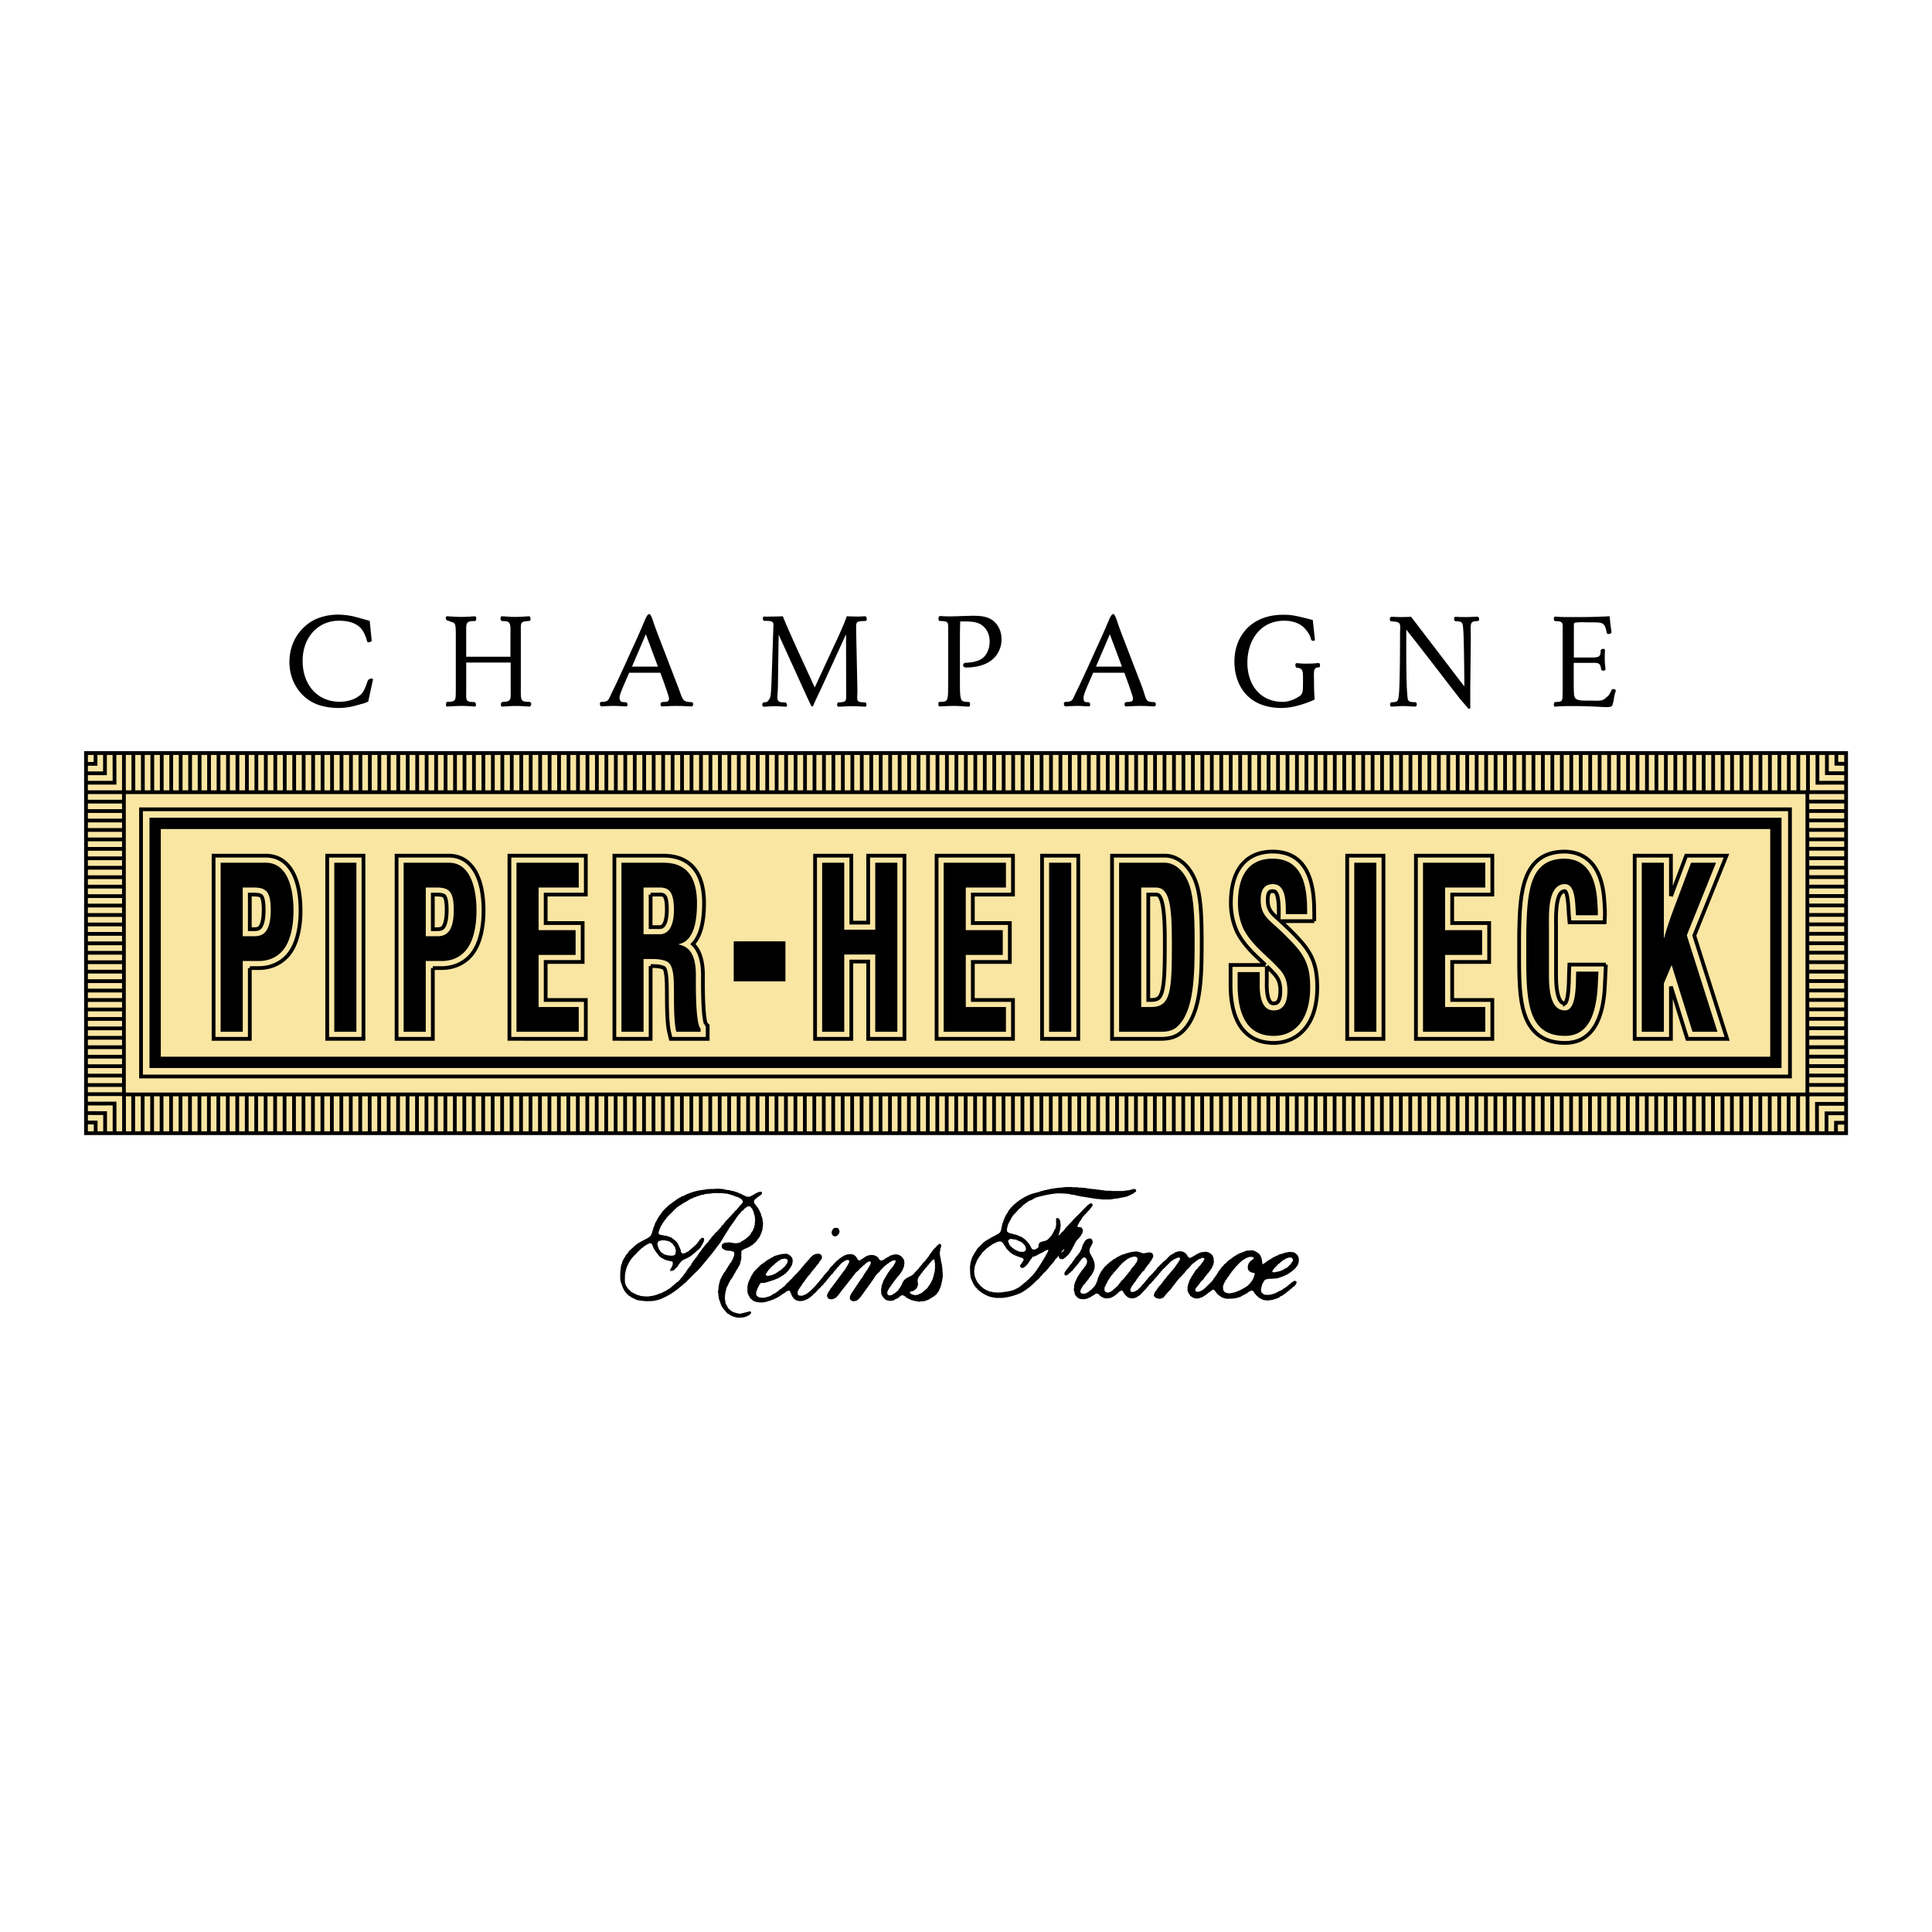 <svg xmlns="http://www.w3.org/2000/svg" width="2500" height="2500" viewBox="0 0 192.756 192.756"><path fill-rule="evenodd" clip-rule="evenodd" fill="#fff" d="M0 0h192.756v192.756H0V0z"/><path fill-rule="evenodd" clip-rule="evenodd" fill="#fae6a3" stroke="#000" stroke-width=".376" stroke-miterlimit="2.613" d="M184.186 113.057V75.132H8.58v37.925h175.606z"/><path d="M37.213 67.8l-.477 2.201c-.418.19-.436.166-.917.304-.431.127-1.115.329-2.065.329-.57 0-1.152-.076-1.672-.215-1.863-.48-3.206-2.227-3.206-4.352 0-2.139 1.191-3.479 2.281-4.112.646-.379 1.583-.633 2.559-.633.367 0 .76.038 1.077.089.393.063.431.063 2.09.531l.203 1.986c-.029.117-.427.239-.456.063-.127-.443-.33-1.101-.836-1.505-.621-.494-1.47-.557-1.977-.557-2.052 0-3.624 1.619-3.624 3.998 0 2.455 1.533 4.087 3.687 4.087.368 0 1.229-.063 1.85-.519.215-.164.5-.192.93-1.499.088-.322.553-.371.553-.196zM52.823 70.496c-.468-.025-.837-.063-1.315-.063-.513 0-.894.038-1.406.063-.176 0-.176-.397 0-.456.958-.051.848-.202.848-1.354v-2.581h-4.436v2.682c0 1.088-.112 1.256.8 1.256.235.059.206.452.059.452-.547-.038-.802-.063-1.27-.063-.536 0-.95.025-1.486.063-.176.029-.146-.439 0-.469.946 0 .836-.228.859-1.164v-5.731c-.011-.633-.034-.822-.171-.974-.176-.088-.441-.169-.675-.258-.206-.029-.2-.442-.024-.413.524.026.916.063 1.44.063.479 0 .779-.025 1.315-.063.205-.029.205.481 0 .481-.946-.025-.848.266-.848 1.278v2.278h4.413v-1.81c0-1.505.133-1.759-.836-1.746-.234-.088-.176-.51 0-.481.479.026.825.063 1.292.063.524 0 .916-.038 1.429-.063.147.029.176.468 0 .468-.935.051-.847.126-.847 1.189v5.137c0 1.619-.099 1.734.859 1.747.322.059.146.469 0 .469zM69.002 70.479c-.585-.023-.904-.047-1.49-.047-.557 0-.821.023-1.434.047-.235.029-.235-.406 0-.436.529-.023.667-.035.667-.377 0-.211-.725-2.179-.864-2.544h-3.108c-.265.612-.669 1.508-.851 2.014-.027.083-.111.33-.111.459 0 .448.261.465.609.465.206 0 .265.389.059.418-.516-.023-.765-.047-1.267-.047s-.709.023-1.239.047c-.118-.059-.206-.388 0-.446.822-.023.681-.166 1.197-1.179.292-.589.71-1.508 1.212-2.592l.697-1.543a75.305 75.305 0 0 0 1.319-2.993c.352-.709.483-.516.688.03.265.789.348 1.008.571 1.596l1.868 4.854c.655 1.661.473 1.814 1.476 1.849.236.03.177.425.001.425zm-4.57-7.21l-.167.412-1.213 2.828h2.593l-1.213-3.24zM115.16 70.479c-.586-.023-.771-.047-1.355-.047-.559 0-.822.023-1.436.047-.234.029-.234-.406 0-.436.529-.023.668-.035.668-.377 0-.211-.725-2.179-.863-2.544h-3.109c-.264.612-.668 1.508-.85 2.014-.027.083-.111.33-.111.459 0 .448.127.465.477.465.205 0 .264.389.059.418-.516-.023-.633-.047-1.135-.047s-.709.023-1.238.047c-.117-.059-.207-.388 0-.446.822-.023.682-.166 1.197-1.179.293-.589.711-1.508 1.213-2.592l.695-1.543a74.034 74.034 0 0 0 1.32-2.993c.352-.709.482-.516.688.03.266.789.348 1.008.57 1.596l1.869 4.854c.654 1.661.34 1.814 1.342 1.849.234.03.175.425-.001.425zm-4.435-7.21l-.168.412-1.213 2.828h2.592l-1.211-3.24zM83.618 70.079c.958-.025.791-.14.803-1.292l-.012-5.504-2.286 4.985c-.615 1.329-.74 1.531-1.01 2.202h-.155l-.408-.86-2.863-6.289-.074 5.125c-.012 1.329-.325 1.648.744 1.636.176.059.235.426.059.426-.418-.012-.63-.05-1.073-.05-.467 0-.667.038-1.135.05-.206 0-.206-.38 0-.439.32 0 .324-.029.508-.257.172-.214.185-.417.246-1.455l.184-5.39c0-.886.242-1.025-.914-1.025-.146-.029-.176-.426 0-.426.418.013.447-.003.84-.003.344 0 .688-.013 1.032-.026.295.747.406.987 1.34 3.087l1.844 4.011 1.88-4.062c.308-.645 1.057-2.252 1.315-3.037.344.013.701.026 1.057.026s.373-.013.803-.026c.146.029.206.468 0 .468-.958.038-.926.038-.926.873l.124 5.884c.024 1.189-.255 1.354.777 1.367.176.029.16.429.013.429-.528-.025-.803-.05-1.344-.05-.529 0-.727.038-1.342.05-.146.001-.173-.34-.027-.428zM96.304 66.13c.266-.013 1.21-.051 1.729-.468.652-.532.705-1.367.705-1.658 0-.658-.266-1.303-.838-1.67-.492-.329-1.157-.341-2.102-.329-.026.961-.026 1.05-.026 2.151v4.011c0 .683.013 1.076.053 1.316.08.493.213.545.838.545.177.059.147.451 0 .48-.651-.038-.891-.076-1.477-.076-.573 0-.878.025-1.451.05-.146 0-.16-.425-.013-.455.639-.013.758-.039.838-.545.026-.177.026-.266.04-1.392v-5.276c-.013-.747.066-.823-.825-.861-.176.029-.206-.435 0-.493.439.025.586.038 1.011.038.333 0 1.956-.063 2.315-.063 1.039 0 1.518.164 1.918.443.611.443.904 1.164.904 1.898 0 .847-.359 1.392-.559 1.657-.906 1.151-2.569 1.164-3.062 1.164-.38-.116-.175-.467.002-.467zM127.859 70.634c-3.459 0-4.701-2.403-4.701-4.618 0-2.582 1.711-4.681 4.854-4.681.912 0 1.24.088 2.963.519l.217 1.986c-.059.146-.316.122-.377-.025-.076-.292-.182-.57-.535-1-.506-.633-1.33-.886-2.154-.886-2.406 0-3.674 1.987-3.674 4.188 0 2.227 1.293 3.909 3.535 3.909.785 0 1.533-.468 1.697-.594.305-.228.316-.494.316-1.341 0-1.013.068-1.438-.604-1.465-.176-.029-.217-.438-.041-.466.635.05.404.049 1.012.049.545 0 .678-.012 1.211-.062.117 0 .205.413 0 .442-.617-.004-.475.454-.475 1.668 0 .911.049 1.139.051 1.543-.381.175-1.886.834-3.295.834zM147.418 61.966c-.896.017-.652.267-.678 2.026l-.051 4.72v1.986h-.199c-.291-.379-.521-.594-.914-1.087-.432-.557-1.104-1.417-1.863-2.417-.621-.797-1.812-2.354-2.85-3.669l-.559-.708v3.226c.025 1.847.039 2.493.09 3.087.062.811.012.925.797.925.264.059.176.442 0 .442-.52-.013-.684-.051-1.166-.051-.494 0-.709.038-1.203.051-.176 0-.176-.4 0-.43.621-.012.672-.077.748-.797.102-.949.113-4.96.113-5.985 0-1.038.217-1.253-.873-1.291-.205-.03-.176-.427 0-.456.506.013.582.025 1.014.025.316 0 .633-.012.963-.025l5.309 6.947v-.823c-.014-1.012-.039-3.935-.102-4.77-.064-.823-.064-.887-.799-.913-.146-.058-.176-.412 0-.441.457.025.658.024 1.127.024.494 0 .59-.025 1.096-.037.178.029.236.441 0 .441zM161.211 68.921c-.264.819-.107.651-.334 1.412-.123.407-.891.112-3.852.112-.748 0-1.371 0-1.877.063-.178-.029-.148-.409 0-.467.807-.025.732-.077.756-1v-5.845c-.012-1 .184-1.215-.756-1.228-.148-.029-.178-.396 0-.454.746.063.842.049 2.707.049.914 0 1.77-.037 2.744-.076.061.785.072.747.182 1.594-.029.176-.41.235-.469.089-.234-1.298-.477-1.029-2.301-1.089a4.364 4.364 0 0 0-.83.039c-.121.025-.156.025-.156.329V65.6h.998c1.398-.025 1.68.13 1.676-.727 0-.088.371-.264.43 0-.023.404-.021.411-.021.816 0 .493.023.487.072 1.094-.029.176-.4.176-.43 0-.119-.791-.318-.626-1.4-.651h-1.338v1.733c0 .29 0 1.227.037 1.493.096.544.506.544 1.553.544.783 0 1.225.072 1.527-.202.311-.283.365-.225.676-.891.058-.12.406-.063.406.112zM128.287 91.203c.016-1.508-.078-2.992-1.293-2.992-.742 0-1.215.427-1.215 1.575 0 1.282.568 1.777 1.262 2.407.727.652 2.066 1.912 2.682 2.767.756 1.057.994 2.071.994 3.532 0 3.195-1.482 4.859-3.645 4.859-2.648 0-3.596-2.115-3.596-5.129v-1.238h2.209v.99c-.047 1.643.299 2.834 1.387 2.834.932 0 1.373-.697 1.373-1.979 0-.99-.316-1.666-.883-2.227-1.152-1.283-2.588-2.205-3.486-3.892a6.171 6.171 0 0 1-.568-2.587c0-2.88 1.137-4.454 3.471-4.454 3.518 0 3.422 3.869 3.438 5.534h-2.13zM159.479 96.938c-.016.316-.031.652-.049.969-.109 3.08-.834 5.443-3.295 5.443-3.627 0-3.863-3.285-3.863-7.783v-2.408c.094-4.296.33-7.49 3.863-7.49 1.971.045 3.074 1.484 3.232 4.364.031.427.062.854.047 1.282h-2.176c-.096-1.08-.016-3.104-1.104-3.104-1.734 0-1.594 2.946-1.594 4.251v4.679c0 1.395.08 3.666 1.594 3.666 1.213 0 1.072-2.789 1.119-3.869h2.226z" fill-rule="evenodd" clip-rule="evenodd"/><path d="M13.307 75.17v3.868m.945-3.868v3.868m.943-3.868v3.868m.943-3.868v3.868m.945-3.868v3.868m.943-3.868v3.868m.943-3.868v3.868m.946-3.868v3.868m.942-3.868v3.868m.946-3.868v3.868m.943-3.868v3.868m.942-3.868v3.868m.946-3.868v3.868m.943-3.868v3.868m.943-3.868v3.868m.945-3.868v3.868m.943-3.868v3.868m.943-3.868v3.868m.945-3.868v3.868m.944-3.868v3.868m.942-3.868v3.868m.946-3.868v3.868m.943-3.868v3.868m.943-3.868v3.868m.945-3.868v3.868m.943-3.868v3.868m.943-3.868v3.868m.946-3.868v3.868m.942-3.868v3.868m.943-3.868v3.868m.946-3.868v3.868m.942-3.868v3.868m.946-3.868v3.868m.943-3.868v3.868m.943-3.868v3.868m.945-3.868v3.868m.943-3.868v3.868m.943-3.868v3.868m.945-3.868v3.868m.944-3.868v3.868m.942-3.868v3.868m.946-3.868v3.868m.943-3.868v3.868m.943-3.868v3.868m.945-3.868v3.868M8.541 108.254h3.873m-3.873-.942h3.873m-3.873-.941h3.873m-3.873-.945h3.873m-3.873-.942h3.873m-3.873-.941h3.873m-3.873-.943h3.873m-3.873-.942h3.873m-3.873-.943h3.873m-3.873-.944h3.873m-3.873-.941h3.873m-3.873-.941h3.873m-3.873-.946h3.873m-3.873-.941h3.873m-3.873-.941h3.873m-3.873-.945h3.873m-3.873-.941h3.873m-3.873-.942h3.873m-3.873-.944h3.873m-3.873-.941h3.873m-3.873-.943h3.873m-3.873-.944h3.873m-3.873-.941h3.873m-3.873-.945h3.873m-3.873-.941h3.873m-3.873-.941h3.873m-3.873-.945h3.873m-3.873-.942h3.873m-3.873-.941h3.873m-3.873-.945h3.873m-3.873-.941h3.873m-3.873-.941h3.823V75.17m-3.823 2.923h2.887l-.008-2.923m44.358 0v3.868m.943-3.868v3.868m.945-3.868v3.868m.943-3.868v3.868m.943-3.868v3.868m.946-3.868v3.868m.942-3.868v3.868m.943-3.868v3.868m.946-3.868v3.868m.943-3.868v3.868m.945-3.868v3.868m.944-3.868v3.868m.942-3.868v3.868m.945-3.868v3.868m.944-3.868v3.868m.943-3.868v3.868m.945-3.868v3.868m.943-3.868v3.868m.942-3.868v3.868m.946-3.868v3.868m.943-3.868v3.868m.943-3.868v3.868m.945-3.868v3.868m.943-3.868v3.868m.943-3.868v3.868m.946-3.868v3.868m.942-3.868v3.868m.943-3.868v3.868m.946-3.868v3.868m.942-3.868v3.868m.944-3.868v3.868m.945-3.868v3.868m.943-3.868v3.868m.945-3.868v3.868m.944-3.868v3.868m.942-3.868v3.868m.946-3.868v3.868m.943-3.868v3.868m.943-3.868v3.868m.945-3.868v3.868m.943-3.868v3.868m.943-3.868v3.868m.945-3.868v3.868m.943-3.868v3.868m.944-3.868v3.868m.945-3.868v3.868m.943-3.868v3.868m.942-3.868v3.868m.945-3.868v3.868m.943-3.868v3.868m.944-3.868v3.868m.945-3.868v3.868m.943-3.868v3.868m.942-3.868v3.868m.947-3.868v3.868m.942-3.868v3.868m.945-3.868v3.868m.943-3.868v3.868m.944-3.868v3.868m.945-3.868v3.868m.943-3.868v3.868m.942-3.868v3.868m.947-3.868v3.868m.941-3.868v3.868m.944-3.868v3.868m.945-3.868v3.868m.943-3.868v3.868m.944-3.868v3.868m.945-3.868v3.868m.943-3.868v3.868m.942-3.868v3.868m.945-3.868v3.868m.943-3.868v3.868m.944-3.868v3.868m.945-3.868v3.868m.943-3.868v3.868m.942-3.868v3.868m.947-3.868v3.868m.942-3.868v3.868m.947-3.868v3.868m.941-3.868v3.868m.944-3.868v3.868m.945-3.868v3.868m.943-3.868v3.868m.944-3.868v3.868m.945-3.868v3.868m.941-3.868v3.868m.944-3.868v3.868m.945-3.868v3.868m.943-3.868v3.868m.944-3.868v3.868m.945-3.868v3.868m.943-3.868v3.868m.944-3.868v3.868m.943-3.868v3.868m.944-3.868v3.868m.943-3.868v3.868m.945-3.868v3.868m.944-3.868v3.868m.943-3.868v3.868m.945-3.868v3.868m.944-3.868v3.868m.941-3.868v3.868m.945-3.868v3.868m.944-3.868v3.868m.945-3.868v3.868m.943-3.868v3.868m.944-3.868v3.868m.945-3.868v3.868m.943-3.868v3.868m.942-3.868v3.868m.945-3.868v3.868m.943-3.868v3.868m.944-3.868v3.868m.945-3.868v3.868m.943-3.868v3.868m.944-3.868v3.868m.945-3.868v3.868m.942-3.868v3.868m.943-3.868v3.868m.945-3.868v3.868m.944-3.868v3.868" fill="none" stroke="#000" stroke-width=".376" stroke-miterlimit="2.613"/><path d="M170.92 75.17v3.868m.945-3.868v3.868m.944-3.868v3.868m.941-3.868v3.868m.945-3.868v3.868m.944-3.868v3.868m.945-3.868v3.868m.943-3.868v3.868m.944-3.868v3.868m.945-3.868v3.868M9.533 75.17l-.003 1.04h-.99m1.935-1.04l-.004 1.981h-1.93m3.834 35.831v-3.818H8.504m2.926 3.818V110.1l-2.926.008m0 1.884l1.041.002v.988m-1.041-1.931l1.983.004v1.928m169.894-37.77v3.818h3.871m-2.926-3.818v2.883l2.926-.007m0-1.885l-1.039-.002v-.989m1.039 1.932l-1.982-.004v-1.928m-2.87 37.842v-3.867m-.947 3.867v-3.867m-.941 3.867v-3.867m-.944 3.867v-3.867m-.945 3.867v-3.867m-.943 3.867v-3.867m-.944 3.867v-3.867m-.945 3.867v-3.867m-.943 3.867v-3.867m-.946 3.867v-3.867m-.941 3.867v-3.867m-.943 3.867v-3.867m-.946 3.867v-3.867m-.943 3.867v-3.867m-.943 3.867v-3.867m-.946 3.867v-3.867m-.943 3.867v-3.867m-.942 3.867v-3.867m-.945 3.867v-3.867m-.943 3.867v-3.867m-.944 3.867v-3.867m-.945 3.867v-3.867m-.943 3.867v-3.867m-.944 3.867v-3.867m-.945 3.867v-3.867m-.941 3.867l-.002-3.867m-.942 3.867v-3.867m-.945 3.867v-3.867m-.943 3.867v-3.867m-.944 3.867v-3.867m-.945 3.867v-3.867m-.943 3.867v-3.867m-.946 3.867v-3.867m-.941 3.867v-3.867m-.943 3.867v-3.867m-.946 3.867v-3.867m-.943 3.867v-3.867m-.943 3.867v-3.867m-.946 3.867v-3.867m-.943 3.867v-3.867m-.942 3.867l-.002-3.867m-.945 3.867v-3.867m-.941 3.867v-3.867m-.944 3.867v-3.867m-.945 3.867v-3.867m46.293-29.216h-3.871m3.871.942h-3.871m3.871.941h-3.871m3.871.944h-3.871m3.873.942h-3.873m3.873.942h-3.873m3.873.944h-3.873m3.873.941h-3.873m3.873.942h-3.873m3.873.945h-3.873m3.873.941h-3.873m3.873.941h-3.873m3.873.945h-3.873m3.873.941h-3.873m3.873.942h-3.873m3.873.944h-3.873m3.873.942h-3.873m3.873.942h-3.873m3.873.945h-3.873m3.873.941h-3.873m3.873.941h-3.873m3.873.944h-3.873m3.873.941h-3.873m3.873.945h-3.873m3.873.942h-3.873m3.873.941h-3.873m3.873.946h-3.873m3.873.941h-3.873m3.873.941h-3.873m3.873.944h-3.873m3.873.941h-3.873m3.873.942h-3.824v3.867m3.824-2.922h-2.889l.008 2.922m-44.357 0v-3.867m-.944 3.867v-3.867m-.945 3.867v-3.867m-.943 3.867v-3.867m-.942 3.869v-3.869m-.945 3.869v-3.869m-.943 3.869v-3.869m-.944 3.869v-3.869m-.945 3.869v-3.869m-.943 3.869v-3.869m-.946 3.869v-3.869m-.943 3.869v-3.869m-.941 3.869v-3.869m-.946 3.869l-.002-3.869m-.941 3.869v-3.869m-.944 3.869v-3.869m-.945 3.869v-3.869m-.943 3.869v-3.869m-.944 3.869v-3.869m-.945 3.869v-3.869m-.941 3.869v-3.869m-.944 3.869v-3.869m-.945 3.869l-.002-3.869m-.941 3.869v-3.869m-.944 3.869v-3.869m-.945 3.869v-3.869m-.943 3.869v-3.867m-.942 3.867v-3.867m-.945 3.867l-.002-3.867m-.941 3.867v-3.867m-.944 3.867v-3.867m-.945 3.867v-3.867m-.943 3.867v-3.867m-.946 3.867v-3.867m-.943 3.867v-3.867m-.942 3.867v-3.867m-.947 3.867v-3.867m-.941 3.867v-3.867m-.944 3.867v-3.867m-.945 3.867v-3.867m-.943 3.867v-3.867m-.944 3.867v-3.867m-.945 3.867v-3.867m-.942 3.867v-3.867m-.944 3.867v-3.867m-.945 3.867v-3.867m-.943 3.867v-3.867m-.942 3.867v-3.867m-.946 3.867v-3.867m-.943 3.867v-3.867m-.943 3.867v-3.867m-.946 3.867v-3.867m-.942 3.867v-3.867m-.943 3.867v-3.867m-.946 3.867v-3.867m-.942 3.867v-3.867m-.946 3.867v-3.867m-.943 3.867v-3.867m-.943 3.867v-3.867m-.945 3.867v-3.867m-.943 3.867v-3.867m-.943 3.867v-3.867m-.945 3.867v-3.867m-.943 3.867v-3.867m-.943 3.867v-3.867m-.946 3.867v-3.867m-.942 3.867v-3.867m-.943 3.867v-3.867m-.946 3.867v-3.867m-.943 3.867v-3.867m-.943 3.867v-3.867m-.946 3.867v-3.867m-.942 3.867v-3.867m-.943 3.867v-3.867m-.946 3.867v-3.867m-.942 3.867l-.001-3.867m-.942 3.867v-3.867m-.946 3.867v-3.867m-.943 3.867v-3.867m-.945 3.867v-3.867m-.943 3.867v-3.867m-.943 3.867v-3.867m-.945 3.867v-3.867m-.943 3.867v-3.867m-.943 3.867v-3.867m-.945 3.867v-3.867m-.944 3.867v-3.867m-.942 3.867v-3.867m-.946 3.867v-3.867m-.943 3.867v-3.867m-.943 3.867v-3.867m-.945 3.867v-3.867m-.943 3.867v-3.867m-.943 3.867v-3.867m-.946 3.867v-3.867m-.942 3.867v-3.867m-.943 3.867v-3.867m-.946 3.867v-3.867m-.943 3.867v-3.867m-.942 3.867v-3.867m-.946 3.867v-3.867m-.943 3.867v-3.867" fill="none" stroke="#000" stroke-width=".376" stroke-miterlimit="2.613"/><path d="M40.662 113.057v-3.867m-.945 3.867v-3.867m-.943 3.867v-3.867m-.945 3.867v-3.867m-.943 3.867v-3.867m-.944 3.867v-3.867m-.945 3.867v-3.867m-.943 3.867v-3.867m-.942 3.867v-3.867m-.946 3.867v-3.867m-.943 3.867v-3.867m-.943 3.867v-3.867m-.946 3.867v-3.867m-.942 3.867v-3.867m-.943 3.867v-3.867m-.946 3.867v-3.867m-.943 3.867v-3.867m-.942 3.867v-3.867m-.946 3.867v-3.867m-.943 3.867v-3.867m-.943 3.867v-3.867m-.945 3.867v-3.867m-.943 3.867v-3.867m-.943 3.867v-3.867m-.945 3.867v-3.867m-.943 3.867v-3.867m-.946 3.867v-3.867m-.943 3.867v-3.867m-.942 3.867v-3.867m-.946 3.867v-3.867m169.884 3.865l.002-1.039h.99m-1.936 1.039l.004-1.98h1.932m-3.844-1.886V79.038H12.364v30.152h167.958v-.001zm-1.736-1.791V80.743H14.07v26.656h164.516v-.001z" fill="none" stroke="#000" stroke-width=".376" stroke-miterlimit="2.613"/><path fill="none" stroke="#000" stroke-width="1.128" stroke-miterlimit="2.613" d="M15.479 82.149v23.843h161.699V82.149H15.479z"/><path d="M103.754 123.961c-.004.006-.01.012-.014.02-.062.037-.076.127-.127.166v.27c-.078-.014.012.127-.09.076-.027.078-.129.078-.168.129l-.09.025c0 .051-.115-.014-.102.051-.014 0-.014-.025-.014-.039h-.064c-.076-.025-.166-.051-.166-.141h-.025c-.014-.051-.053-.102-.064-.166h-.014c.014-.076-.09-.064-.064-.141-.062-.053-.062-.154-.152-.18a.428.428 0 0 0-.047-.07c-.078-.107-.189-.195-.275-.301a.952.952 0 0 1-.217-.168c-.117-.037-.18-.141-.334-.141v-.025h-.039c-.039-.039-.115-.051-.166-.09-.078.025-.064-.051-.143-.039v-.012c-.037-.014-.102.012-.115-.025-.115.037-.102-.064-.205-.039v-.025c-.09.025-.102-.039-.191-.025v-.025h-.129c-.039-.039-.104-.053-.129-.09-.076 0-.076-.078-.141-.09.012-.141-.025-.32.039-.436h.012c-.025-.115.107-.373.18-.539.053-.012.227-.475.463-.73.025-.025.436-.424.461-.512.053-.027.348-.244.398-.373.09 0 .09-.115.18-.115.051-.076.154-.115.23-.18.078-.062.18-.127.27-.191.078.039.514-.244.539-.256-.025-.051 1.6-.467 2.4-.475l.629.025c.076.039.205 0 .309.025 0 0 .357.104.486.09l.141.025.143.039v.014c.115-.014.166.051.281.037 0 0 .27.09.398.078l1.398.23h.064c.025 0 .283.012.334.025.191.051.436.012.654.025 0 0 .475.012.539-.051.076.012.475-.078.59-.053v-.025s1.014-.166 1.002-.256c.076.014.385-.205.486-.205-.025-.051.18-.154.258-.205l-.014-.152c-.051-.117-.191-.092-.32-.104v.025c-.078.051-.205.025-.27.078-.273.062-.578.051-.629.102h-1.168c-.205-.051-.461-.014-.68-.025v-.025l-.23-.014v-.025c-.168.025-.244-.039-.398-.025v-.025h-.23l-.143-.039s-.41-.025-.512-.051l-.232-.025s-.281-.078-.461-.053c-.115-.051-.322-.012-.475-.037v-.025h-.604v-.027h-.693v.014c-.244 0-.41.064-.654.051-.039.051-.398.014-.438.078-.18-.027-.896.191-.988.166 0 0-.256.115-.346.09 0 0-.205.115-.213.088l-.697.193c-.834.277-1.861.973-2.375 1.742-.025.154-.154.207-.191.348-.053 0 0 .09-.064.076a.5.5 0 0 1-.053.154c-.051 0 0 .076-.062.076v.039c-.039.115-.09.191-.117.334h-.012c.025.09-.064.076-.039.166h-.025c.014.09-.051.115-.039.191h-.012l-.014.154h-.025c.025.104-.051.129-.025.23-.025.09-.064.18-.09.27h-.025c0 .09-.104.102-.117.18-.062-.014-.199.119-.777.396-.277.193-.514.277-.723.461a.233.233 0 0 0-.049.033c-.051.047-.072.113-.145.135-.062.102-.5.447-.551.627-.053.064-.205.32-.258.385 0 .064-.192.309-.179.385 0 0-.103.166-.09.281h-.013c-.068.15-.077.525-.116.564.013.295.013 1.115.103 1.166-.026.09.142.283.128.398.064-.014.141.32.205.332.076.168.23.281.346.41 0 .051.676.611 1.348.77l.438.076h.744c.586-.084.928-.17 1.506-.385 0 0 .256-.062.705-.383.039 0 .197-.146.236-.172.264-.176.385-.32.543-.443.141-.154.307-.295.449-.436.102-.039.281-.283.281-.309.078-.012.27-.295.322-.346.102-.039.539-.564.539-.564.037-.102.627-.666.59-.77.102-.076.166-.178.256-.256.053 0-.012-.115.078-.09.102-.102 0 .129.076.141.025-.012.025.027.025.039.039.014.039.076.09.076.025.064.154 0 .193.053-.014-.039.051-.014.076-.025-.012-.064.09.012.078-.053.062.014.051-.062.115-.062.127-.104.242-.232.385-.334 0-.09.102-.115.115-.205.039-.014.039-.064.076-.076.014-.064.027-.129.09-.154-.012-.064.025-.078.064-.115 0-.064.064-.078.053-.168.037-.012.037-.062.076-.076v-.039c.039-.037.051-.102.09-.141v-.051c.051 0 0-.09.064-.09a.749.749 0 0 1 .041-.096c.1-.199.264-.326.408-.494-.014-.037.051-.076.051-.076.076-.064.18-.334.23-.32-.025-.104.053-.104.025-.193.053-.025.027-.152.027-.205-.039.014-.014-.037-.027-.062-.037-.025-.09-.039-.076-.104-.014-.051-.076-.025-.115-.039v-.025c-.115-.012-.23 0-.309-.064-.039-.102.039-.127.051-.205.064-.062.053-.178.143-.217 0-.104.09-.141.115-.205.051-.09.115-.141.154-.256.037-.051.076-.115.141-.168.115-.012.039-.191.193-.166.012-.129.166-.141.191-.27l.258-.242c0-.115.127-.129.141-.219.064-.025.064-.115.115-.154.039-.09-.064-.076-.025-.166-.025-.025-.051-.025-.09-.039v-.025c-.078-.012-.09.039-.154.039-.115.09-.258.154-.334.281-.064.027-.615.615-.615.615-.244.244-.488.475-.719.719-.014.051-.09.037-.078.102 0 0-.654.693-.744.783-.025.152-.41.422-.449.498.025.053-.064.09-.064.09-.076-.012-.076.129-.141.053 0-.027-.012-.064.025-.053.014-.025.09-.281.09-.281s.014-.154.053-.191l.012-.18h.014c.012-.078.064-.398 0-.424.025-.141-.025-.205-.025-.332-.053-.014-.039-.064-.053-.104-.051-.076-.166-.154-.256-.141-.064 0-.039.064-.09.064-.014.268.025.576-.025.807h-.025v.141s-.078.141-.117.168c0 0-.051.178-.102.23-.039.062-.064.141-.104.191-.037.025-.076.141-.076.141-.115.09-.166.219-.281.295-.092.09-.154.18-.283.205 0 .039-.18.025-.18.076-.104-.025-.104.053-.193.027l-.115.037c-.032.023-.083.027-.114.06zm4.273 2.678c.012-.029.074-.027.064-.082.064-.064.102-.154.166-.219.064-.025.078-.129.115-.18a.659.659 0 0 0 .078-.41c-.053-.012-.014-.127-.078-.127v-.053c-.076-.062-.127-.115-.256-.115-.039.014-.025.09-.09.053-.064.102-.18.141-.205.256-.104.039-.078.18-.193.205-.012.154-.18.166-.205.307-.076.064-.154.104-.166.205a.776.776 0 0 0-.172.16.413.413 0 0 0-.059.123c-.18.051-.219.256-.398.307-.039.104-.154.104-.205.18h-.129c0-.064-.09 0-.09-.064.014-.09-.014-.205.025-.27.025.014.039-.025.025-.037.078-.039.064-.141.141-.168 0-.035.016-.055.035-.07.037-.029.09-.041.082-.107.064-.064.102-.154.18-.207-.014-.102.115-.076.102-.178.064.012.064-.039.09-.053v-.037c.025.012.039-.014.025-.039.078-.014.064-.141.143-.166-.014-.104.141-.078.115-.193.025-.037.062-.076.09-.115.012-.037.051-.051.064-.09.025-.102.141-.102.166-.217.076-.039.076-.129.154-.166.051-.092.129-.168.154-.27.037-.039.051-.104.09-.143v-.051c.076-.037.051-.154.09-.23h.012c0-.102.025-.18.078-.23.037 0 .012-.051.025-.076.039-.025.039-.064.076-.09-.025-.078.064-.053.053-.143.09-.088.178-.191.32-.23v-.025c.102 0 .141-.037.244-.025l.025.025h.039c.037.025.076.064.115.09.012.051 0 .115.051.141v.193h-.025c.025.115-.09.102-.051.217-.064.014-.078.09-.09.154-.064-.012-.014.064-.064.076-.014.078-.078.09-.053.205h-.025c-.014.129 0 .27.039.373.025.025.039.064.064.09.025.012-.014.076.039.064 0 .012-.014.051.025.051.037.064.037.154.115.191.025.078.051.166.102.23.025.014-.012.078.039.064-.039.102.064.09.039.193.076.176.064.529.014.723 0 .002 0 .006-.002.006 0 .092-.076.078-.051.168-.064 0 0 .09-.064.09-.012.064-.064.064-.051.141-.051.039-.064.141-.129.18-.012.09-.127.076-.127.191-.104.025-.104.154-.168.23-.104.027-.076.18-.193.193-.012.09-.115.102-.115.205-.051.076-.166.09-.18.191-.076.025-.09.104-.115.18-.025-.025-.025.025-.025.039-.076.037-.064.154-.129.191-.025.025.014.115-.037.115 0 .064-.025.141.025.168-.014.076.051.088.076.115.115.037.334.062.424-.014.014-.025.09.014.076-.039.117-.037.219-.076.27-.18.232-.102.373-.32.553-.498 0-.039.051-.053.064-.104a.111.111 0 0 0 .025-.076c.039-.025.039-.104.09-.129v-.076h.014c.025-.078.076-.154.102-.244v-.09h.014c-.014-.09.051-.129.064-.205h.025c-.039-.115.09-.09.064-.217.025-.039.064-.064.076-.115v-.027c.064 0 .014-.076.064-.076-.014-.129.127-.102.115-.217a.4.4 0 0 0 .09-.098c.049-.066.092-.141.166-.197.025-.078.078-.143.168-.154.051-.154.23-.18.295-.32.09-.014.115-.115.219-.129a.411.411 0 0 1 .205-.154c0-.076.09-.062.141-.09-.012-.037.064-.012.076-.051.078-.064.168-.115.258-.166.09.025.064-.076.154-.064.012-.012.037-.064.09-.051 0-.064.102 0 .102-.053l.143-.051c.076-.037.191-.037.256-.088.076-.014.09-.053.18-.039v-.025c.09.025.115-.053.205-.027 0-.051.078-.012.104-.037v-.025c.141.025.191-.051.332-.025l.014-.014c.115-.012.309-.039.41.014.09-.025.104.051.205.025v.025c.064.025.115.076.232.064v.025c.217.039.346-.053.551-.053.025-.051.141-.012.219-.025v.014c.09 0 .129.051.193.064.062.051.062.127.115.166v.23c-.053 0-.014.078-.064.078-.014.062-.051.088-.078.141v.037a.581.581 0 0 0-.09.129c-.037.078-.141.104-.141.217-.014.027-.09.014-.051.078-.039.076-.154.064-.141.166-.078.039-.104.115-.154.193-.014.051-.104.037-.078.127a.147.147 0 0 0-.07.045l-.016.125c-.055.061-.047.029-.145.049-.025.141-.18.154-.193.295-.115.076-.152.205-.268.295.025.076-.064.037-.053.115l-.115.115v.039c-.039.023-.039.062-.051.102-.078.051-.09.141-.168.18-.012.102-.115.09-.115.191-.051.027-.051.115-.115.129.014.076-.104.064-.064.166-.025.039-.076.039-.051.115-.09.025-.051.168-.051.256.037.104.166.09.307.09 0-.051.078 0 .09-.051.014-.012.078.025.064-.039.014 0 .051.027.051-.012.092-.014.129-.104.219-.115.104-.064.115-.219.256-.23.117-.18.258-.334.412-.475v-.051c.012 0 .064.012.051-.039.078-.039.078-.141.168-.18.115-.152.217-.307.359-.436.025.014.051 0 .037-.039l.27-.256c.014-.051.051-.09.104-.127.033-.094.152-.123.193-.213a.09.09 0 0 0 .012-.031c.039-.025.051-.076.076-.115.09-.104.219-.154.27-.295.143-.039.18-.18.295-.256.078.012.025-.078.078-.09.062-.014.115-.039.129-.104v-.025h.062l.348-.371c.115-.039.127-.193.281-.18 0-.064.104-.039.117-.102.062 0 .076-.039.115-.064.076.012.051-.078.141-.064v-.025c.09.025.09-.051.191-.025-.012-.064.09.012.09-.053l.359.014c.232.09.438.205.527.436.039.025.051.064.076.104.039.076.129.115.258.102.037-.014.051-.076.115-.064.037-.025.076-.064.141-.076.039-.025.076-.078.141-.09.053-.014.078-.076.143-.076-.014-.064.076 0 .062-.064.09.037.053-.09.143-.051-.014-.064.09 0 .09-.064.102-.014.141-.078.281-.053-.012-.062.078-.025.115-.037v-.025c.078.076.117-.025.232 0 .102-.014.141.037.242.025v.025l.117.012c.012.053.076.014.076.078.078.012.115.076.18.09-.012.076.115.051.09.141.025.039.051.076.078.115.012.014-.027.09.037.09 0 .039-.025.09.025.102 0 .09-.037.232.025.295a.74.74 0 0 0-.051.295c-.115.039-.037.219-.154.256v.064c-.051.039-.025.143-.115.143a.032.032 0 0 1 .006.018c.014.066-.092.039-.057.123-.09.037-.09.127-.154.166-.051.129-.193.154-.219.295a.925.925 0 0 0-.23.27c-.064.141-.205.23-.309.346-.025.076-.141.102-.141.205-.076.037-.076.129-.141.166-.064.09-.141.193-.219.256.014.078-.076.039-.039.115h-.025c0 .09-.051.244.053.27h.037v.025c.078 0 .193.014.258-.025.012-.012.09.025.09-.039.012 0 .051.027.051-.012.051-.014.102-.025.141-.064.078 0 .078-.064.115-.09h.053c.295-.27.564-.551.859-.832-.014-.078.064-.053.076-.104.053-.076.078-.191.168-.23.039-.076.076-.127.127-.205.064-.076.104-.154.168-.244v-.037c.025-.025.076-.039.064-.104.064-.051.102-.141.166-.205a.215.215 0 0 1 .031-.045.101.101 0 0 1 .045-.031c0-.076.092-.104.092-.18.062-.051.152-.104.205-.191.051-.154.244-.168.32-.32.039-.064.115-.104.166-.168.104-.012.104-.115.232-.127.037-.064.102-.09.166-.154.09 0 .078-.129.193-.115-.027-.064.076 0 .062-.064.09.039.039-.09.129-.051.039-.078.168-.078.219-.141.012-.064.166 0 .166-.09.104.012.104-.078.219-.053.025-.051.102-.051.154-.076.141-.025.217-.141.436-.104l.014-.012c.18 0 .449-.051.59.039h.051v.025c.078-.014.039.064.117.039.012.037.062.037.09.076.076.051.152.064.203.141.078.025.053.141.143.154.012.051.012.09.051.115 0 .012-.012.064.025.051 0 .064.025.115.064.141-.039.154.064.18.025.334.053.039.014.152.039.23.051.039.076-.025.129-.025.012-.039.076-.039.102-.078.078-.025.129-.088.193-.152.102.025.076-.115.191-.104.078-.025.09-.115.193-.115.051-.025.104-.051.129-.115.025 0 .062.014.062-.025.168-.076.322-.18.514-.244.053 0 .064-.076.129-.062-.012-.064.104 0 .09-.064.115-.014.23-.014.32-.078.078-.012.154-.051.258-.076v-.014c.166.025.217-.062.385-.037.012-.039.09-.014.152-.025.039.051.143.025.219.025v.025c.104-.014.117.051.193.064.076.064.154.115.219.191.025.039.037.064.062.09.025.014-.012.076.039.064-.025.102.051.115.051.18.014.205 0 .385-.051.551h-.025c-.014.039.012.102-.039.102.025.129-.115.09-.102.205-.064.014-.053.078-.09.115-.064.023-.098.088-.143.135a.165.165 0 0 1-.102.059c-.051.064-.09.141-.18.154-.064.051-.115.115-.193.141-.051.012-.037.102-.115.076.014.064-.09 0-.064.064-.025 0-.062-.014-.051.025-.064 0-.09.025-.115.064-.104-.039-.104.064-.168.051 0 .064-.102 0-.102.064-.078-.025-.492.252-1.002.219l-.025.025h-.475c-.025.076-.154 0-.191.062-.104-.037-.064.078-.154.064-.09.025-.064.154-.141.193-.078.141-.154.27-.168.447h-.025c0 .104-.051.154-.025.258-.039-.014-.039.025-.039.051.064.102-.012.307.154.332-.014.09.09.064.115.115.014.09.154.039.205.078.141 0 .32.025.438-.025.051 0 .127.025.154-.014.012-.025.088.014.088-.039.09.025.064-.062.168-.037.154-.039.578-.309.641-.309.053-.012.348-.18.322-.23.076.014.166-.076.166-.076.064-.039.41-.309.525-.424.09 0 .078-.141.193-.115.014-.064.104-.051.115-.115.09 0 .23-.025.258.064.012.051.025.09.025.154h-.025c-.039.102-.078.205-.168.256-.037.115-.205.102-.244.217-.037.014-.025.09-.102.064-.09.09-.18.168-.27.256-.064 0-.078.053-.104.078-.102.025-.141.09-.18.154-.115.037-.191.115-.281.18-.09.088-.283.088-.348.217-.062.014-.076.076-.166.064-.039.025-.078.039-.104.064s-.102-.014-.102.037c-.09-.025-.09.053-.18.025 0 .064-.115 0-.104.064-.141-.037-.18.064-.32.025a.609.609 0 0 1-.373 0h-.18v-.025a.327.327 0 0 1-.166-.037c-.025-.039-.09-.039-.115-.078h-.064c-.039-.064-.129-.064-.168-.127-.115-.053-.152-.193-.281-.219-.012-.064-.076-.104-.09-.166-.039-.053-.129-.064-.115-.168l-.129-.127c-.076.012-.18-.014-.217.025-.014.025-.078-.014-.053.039-.076 0-.09.037-.141.051-.025.064-.104.051-.115.115-.014.012-.578.295-.654.359-.104.064-.244.064-.348.127l-.141.014v.025c-.141-.025-.193.051-.334.014v.025l-.654.012v-.025c-.102.014-.129-.051-.23-.025v-.025c-.078-.025-.168-.064-.258-.09.014-.039-.025-.039-.037-.039-.039-.051-.129-.064-.154-.129-.129-.051-.205-.166-.283-.256a1.227 1.227 0 0 0-.141-.18c-.051-.037-.039-.127-.129-.141-.102.014-.18.039-.23.104-.102 0-.076.141-.193.115-.051.102-.18.102-.217.205-.064.012-.078.076-.154.09-.039.025-.051.076-.115.076-.051.025-.078.076-.141.09.012.064-.078 0-.064.064-.078-.014-.064.039-.143.039-.062 0-.076.051-.141.051-.154.064-.475.076-.615-.014v-.025c-.143 0-.18-.102-.283-.141-.102-.025-.064-.18-.166-.205 0-.051-.039-.076-.064-.115.014-.076-.051-.051-.039-.129-.09-.102-.037-.32-.051-.486h.025c0-.09.014-.166.025-.256h.025l.014-.104c.025-.037.064-.076.051-.154h.025c.014-.037-.012-.102.039-.102.014-.078.051-.141.076-.205.092 0 .053-.104.092-.141.037-.039.037-.09.088-.129-.012-.051.039-.064.078-.102.025-.039.012-.141.076-.141 0-.078.104-.09.09-.168.076-.064.115-.184.193-.25a.267.267 0 0 1 .051-.031c.09-.039.078-.18.18-.205.014-.039.014-.064.039-.09.039.012.076 0 .064-.039.102-.037.102-.205.217-.244 0-.113.104-.139.143-.217v-.039c.037-.037.051-.102.09-.141.037-.09-.053-.076-.078-.127-.191-.039-.256.076-.385.102-.115.014-.18.115-.281.154-.09.09-.193.129-.271.23-.152.064-.256.191-.357.307-.014.014-.039.025-.027.064-.102-.051-.037.078-.088.09l-.201.186-.172.16v.053c-.064.088-.514.562-.514.562-.076 0-1.027 1.281-1.027 1.281-.102.053-.604.668-.68.77-.076-.025-.039.051-.115.039 0 .076-.115.012-.141.064l-.258.012v-.025c-.09.014-.102-.051-.191-.025 0-.064-.078-.014-.078-.064a.31.31 0 0 1-.18-.307h.027c.012-.104.062-.168.088-.258.027-.037.053-.09.104-.115.064-.076.09-.178.18-.242-.025-.064.064-.039.051-.115.09-.104.18-.18.27-.283-.025-.102.117-.064.104-.166.09-.051.09-.18.191-.219.064-.064.078-.191.182-.217.076-.154.191-.283.32-.398v-.037c.064-.051.141-.104.166-.193.09-.076.168-.178.258-.27 0 0 0-.004.002-.006.027-.084.127-.111.139-.211.09 0 .064-.115.115-.154.064-.064.115-.152.166-.23.039-.039.053-.102.115-.127-.051-.104.09-.039.053-.143.064 0 .012-.076.064-.076v-.064h.025c.039-.076-.053-.076-.025-.141-.064 0-.117-.064-.168-.014-.09-.037-.076.064-.152.039-.027.014-.039.064-.104.051-.064.025-.115.064-.18.09-.014.078-.115.039-.115.104h-.053c-.025.062-.09.09-.141.115-.217.244-.461.447-.68.691-.029.02-.082.039-.109.07a.075.075 0 0 0-.02.033v.025c-.09.09-.191.166-.244.295-.141.025-.115.205-.23.242v.039c-.076.014-.102.078-.115.141-.076 0-.09.064-.115.09-.039.053-.104.104-.115.168-.039-.014-.078 0-.064.051-.025.09-.154.09-.166.205-.104-.053-.027.076-.078.09-.076.051-.166.102-.205.178v.039c-.104-.039-.039.078-.09.09l-.193.18v.051l-.346.334c-.025.051-.051.09-.104.115-.115.115-.18.27-.357.295-.027.064-.117.076-.168.115v.025c-.051.025-.115.014-.141.051-.09.039-.193.025-.27.053-.104.025-.143-.039-.23-.014v-.025c-.117.012-.143-.051-.232-.064-.115-.115-.27-.217-.346-.371-.09-.014-.064-.129-.115-.18-.064-.039-.064-.141-.168-.129a.766.766 0 0 0-.334.219c-.025-.014-.051.012-.037.051-.039 0-.025.051-.078.039-.037.127-.205.102-.242.23a.356.356 0 0 0-.129.051c.012.064-.09 0-.064.064-.025 0-.064-.025-.064.014-.051 0-.09.037-.115.062-.219.014-.5.115-.693 0h-.064c-.037-.062-.141-.076-.205-.115-.025-.025-.025-.064-.076-.051-.09-.078-.141-.193-.258-.23v-.025c-.064 0-.191-.025-.217.025-.064-.025-.053.037-.078.064-.115-.014-.115.115-.219.102-.051.025-.076.076-.141.09-.037.039-.076.051-.102.09-.053.025-.117.014-.143.051-.012.014-.062-.012-.051.025a.137.137 0 0 0-.115.064c-.129-.037-.141.064-.27.025l-.014.025c-.051-.062-.076.039-.166 0-.051-.037-.154-.012-.23-.025v-.025c-.104.025-.143-.051-.219-.051-.039-.09-.141-.09-.18-.18s-.154-.115-.141-.244c-.053 0-.014-.062-.039-.102h-.014c.025-.115-.051-.154-.062-.256.051-.053-.027-.104 0-.18.051-.09.012-.256.037-.346 0-.104.078-.115.051-.23h.027c-.014-.154.129-.193.115-.348.076-.037.09-.141.115-.217.025.012.025-.025.025-.051.014-.053.09-.039.09-.117.051-.051.064-.152.141-.191.014-.09.104-.102.117-.217.062-.053.102-.115.166-.193.004-.006.004-.011.006-.017zm-7.07-3.004c.152-.014.23.051.396.025v.025c.064.012.398.191.463.191l.23.154c.039.076.193.205.193.205.055.086.076.217.115.244v.23c-.078-.014-.014.09-.064.09-.039.025-.09.051-.129.09h-.41v-.025c-.104.025-.193-.064-.193-.064-.102.012-.59-.287-.795-.539-.039-.039-.141-.295-.141-.295-.014-.012.012-.051-.025-.051l-.014-.166c.09-.014.078-.115.168-.104.025-.064.141-.025.205-.039v.029h.001zm-1.092.23c0 .062.078.012.078.062.076.039.127.104.18.168-.027.062.051.051.051.09.025.102.115.115.141.23 0 .025.064.012.039.076.039.064.41.475.59.578.09.037.129.127.256.127 0 .039.039.039.064.039.025.037.09.037.129.076h.078v.025c.102 0 .127.104.256.064 0 .064.076.014.076.064.09-.025.09.051.18.025.039.064.143.076.143.191-.014.129-.09.141-.117.244-.037-.012-.025.039-.025.051-.076.025-.064.143-.141.154-.025.09-.09.141-.064.256.09.053.141.18.283.104.076.025.051-.064.127-.039.027-.039.039-.102.104-.076.104-.115.205-.244.309-.348.037-.076.076-.139.127-.217.025-.012.064-.039.053-.09.037.014.025-.025.037-.051l.117-.115v-.039c.09.025.021-.154.109-.127.039-.039.121.037.133-.039.078 0 .104-.025.154-.064.051 0 .166-.051.166-.078.168-.076.334-.178.514-.242.039-.064.143-.039.168-.129.012-.012.076.014.064-.037.127-.014.18-.104.334-.104v.129h-.027c.014.09-.051.102-.062.166h-.014c0 .09-.051.09-.076.141-.027.064-.09.104-.078.205a.39.39 0 0 0-.141.205c-.039.051-.771 1.32-1.232 1.77-.18.141-.309.346-.5.475-.078.141-.27.178-.348.32-.102-.014-.062.115-.166.102-.039.104-.18.09-.205.205-.064.014-.129.014-.141.076-.078 0-.09.039-.115.064-.027 0-.064-.012-.064.025a.14.14 0 0 0-.117.064c-.012 0-.062-.025-.051.014-.051 0-.09.037-.115.064-.104-.027-.104.062-.191.037-.104.014-.143.064-.232.064-.127-.014-.18.076-.32.051-.166 0-.27.078-.475.053-.051.062-.193 0-.27.037l-.475-.025c-.129.014-.168-.076-.309-.051-.014-.039-.076-.014-.115-.014v-.025c-.078.014-.064-.064-.141-.039-.039-.037-.104-.051-.129-.088-.104.037-.076-.053-.141-.053-.014-.012-.039-.037-.078-.025a.487.487 0 0 0-.129-.09l-.115-.115c-.088-.037-.27-.244-.295-.281a.632.632 0 0 1-.154-.205c-.062 0-.205-.396-.242-.424 0-.076-.039-.09-.039-.178h-.025c-.025-.078 0-.18-.039-.244-.014-.154-.039-.371.025-.5-.012-.104 0-.18.014-.27h.025c-.025-.102.076-.09.039-.191h.025c-.014-.117.102-.129.064-.256.051-.053.076-.129.115-.193.037-.064.037-.141.115-.166.025-.141.27-.359.27-.385.025-.104.18-.256.18-.256.064-.014.346-.373.5-.424.064-.051.115-.115.193-.166.062.025.152-.129.205-.115.012-.064.09-.027.102-.078.014-.025.297-.09.283-.152.064 0 .09-.027.141-.053l.115-.012v-.025h.242v.003zm6.34.768c-.025.053-.09.053-.064.141l-.115.104v.039c-.076-.039-.039.051-.115.037v.039h-.014c-.037-.09.039-.076.053-.141.025-.039.076-.039.062-.104.064 0 .064-.076.117-.115h.076zm7.123.744c.025.051.127.051.154.141.051.141-.053.23-.039.359-.078.064-.115.152-.18.23v.025c-.025-.012-.025.025-.025.051-.104.078-.154.193-.258.27-.012.09-.102.078-.115.18-.09.129-.166.244-.281.346-.014.039-.039.078-.078.09 0 .129-.154.115-.154.23-.115.064-.129.193-.23.244-.025.064-.051.102-.104.129-.076.102-.205.141-.23.281-.115.064-.129.191-.23.242l-.025.078c-.115.102-.244.191-.334.307-.115.053-.166.154-.27.219-.078.025-.115.115-.23.102v.027c-.025 0-.064-.014-.053.025h-.242c0-.064-.09 0-.09-.064a.19.19 0 0 1-.092-.078.816.816 0 0 1 0-.422c.027-.025.064-.039.064-.115.039-.039.027-.154.104-.166.014-.115.09-.154.115-.27.014 0 .039-.039.025-.078.025-.025.078-.064.09-.102.025-.076.09-.115.115-.193a.445.445 0 0 0 .115-.152c.039-.078.117-.115.168-.193-.025-.051.051-.037.051-.062l.039-.09c.129-.064.191-.205.309-.295v-.051c.102-.064.166-.18.256-.27.039-.104.154-.129.205-.23.141-.129.27-.283.449-.373.051-.076.141-.102.205-.18.143 0 .168-.102.309-.115v-.025c.115.039.102-.051.205-.037v-.014h.282v-.001zm11.703.064c.051 0 .014.09.051.102-.012.115-.166.104-.191.193-.115.037-.143.115-.219.18-.014.062-.078.076-.09.127v.039h-.025c.025.102-.078.09-.039.191a.626.626 0 0 0 .039.463c.09.037.115.152.219.178v.014c.152-.014.178.115.346.064v.025c.064-.014.039.051.076.064-.012.076-.051.127-.076.191v.115c-.039.039-.076.064-.051.141-.064 0-.025.078-.064.078a1.065 1.065 0 0 1-.23.332v.053l-.117.088v.039c-.076 0-.076.064-.115.09-.064.115-.205.129-.281.219-.064 0-.064.076-.129.062-.064.014-.09.09-.141.09-.039.039-.115.027-.129.078a.124.124 0 0 0-.104.064c-.025.012-.076-.014-.062.025-.168.012-.232.115-.373.141-.014.012-.076-.014-.051.039-.115-.039-.129.062-.23.037-.182.039-.398.115-.592.039h-.09v-.014c-.141-.025-.205-.115-.281-.191 0-.09-.039-.104-.053-.18 0-.115-.025-.27.014-.371h.025c0-.076.025-.115.039-.168h.025c-.014-.076.051-.076.039-.152.064 0 .037-.078.076-.104 0-.076.078-.102.09-.18.141.014.051-.217.193-.217.025-.064.051-.129.115-.168 0-.076.09-.102.09-.178.102-.064.115-.193.219-.258 0-.115.141-.102.152-.217a.449.449 0 0 0 .115-.115v-.039c.09-.102.244-.18.309-.332.064.025.051-.053.09-.053.014-.025.039-.076.078-.102.09-.025.141-.143.217-.193.115.014.104-.127.205-.115.09-.051.168-.115.27-.152.039-.014.09-.039.143-.064l.09-.014v-.025c.125.016.318-.023.408.041zm3.85.051c-.014.09.129.039.09.166h.025v.143c-.025.037-.076.037-.064.115-.076.012-.064.088-.115.127-.014.064-.051.09-.09.115-.154.141-.27.32-.475.385-.064 0-.076.078-.129.078-.064.023-.102.062-.166.076.012.076-.09 0-.078.064-.115-.014-.115.09-.242.051 0 .076-.104 0-.09.064-.129-.025-.168.051-.283.025-.051.064-.191.025-.281.025l-.064-.076c.064.012 0-.078.064-.078.025-.102.127-.152.166-.27.115-.012.115-.141.205-.191.064.025.039-.039.078-.051v-.039c.127-.141.307-.219.422-.371.104.012.064-.115.18-.104.025-.09.129-.076.205-.127.092-.09.258-.115.387-.154.089.002.19-.024.255.027zM22.012 102.943v-16.87h4.51c2.114 0 2.76 2.43 2.76 4.792 0 1.439-.268 3.059-1.104 4.004-.693.788-1.624 1.035-2.476 1.012H24.22v7.062h-2.208zm2.208-9.536h1.183c.962 0 1.608-.585 1.608-2.632 0-1.935-.536-2.228-1.782-2.228h-1.01v4.86h.001zM33.35 102.943v-16.87h2.208v16.87H33.35zM40.271 102.943v-16.87h4.51c2.113 0 2.76 2.43 2.76 4.792 0 1.439-.268 3.059-1.104 4.004-.693.788-1.624 1.035-2.476 1.012h-1.482v7.062h-2.208zm2.208-9.536h1.183c.962 0 1.609-.585 1.609-2.632 0-1.935-.536-2.228-1.782-2.228H42.48v4.86h-.001zM51.529 102.943v-16.87h6.214v2.474h-4.006v4.252h3.691v2.475h-3.691v5.197h4.006v2.472h-6.214zM64.209 95.678v7.265h-2.208v-16.87h4.179c1.908 0 3.359.945 3.359 4.049 0 1.845-.331 3.779-1.813 4.071v.045c1.309.248 1.703 1.439 1.703 3.06 0 .697-.063 4.836.473 5.33v.314h-2.428c-.268-1.078-.221-3.148-.237-4.273-.016-1.035 0-2.451-.757-2.766-.599-.248-1.246-.226-1.877-.226h-.394v.001zm0-2.474h1.734c.726-.067 1.293-.743 1.293-2.429 0-1.89-.552-2.205-1.388-2.228h-1.64v4.657h.001zM73.202 97.209v-3.291h5.161V97.912h-5.161v-.703z" fill-rule="evenodd" clip-rule="evenodd"/><path fill-rule="evenodd" clip-rule="evenodd" d="M73.906 97.209v-2.588h3.753v2.588h-3.753zM82.024 102.943v-16.87h2.207v6.681h3.092v-6.681h2.207v16.87h-2.207v-7.714h-3.092v7.714h-2.207zM94.148 102.943v-16.87h6.215v2.474h-4.006v4.252h3.69v2.475h-3.69v5.197h4.006v2.472h-6.215zM104.668 102.943v-16.87h2.207v16.87h-2.207zM111.652 102.943v-16.87h4.605c.535 0 1.607.337 2.285 1.913.506 1.169.646 3.037.646 5.826 0 3.329 0 7.175-1.812 8.683-.49.406-1.088.449-1.641.449h-4.083v-.001zm3.17-2.472c1.971 0 2.098-1.486 2.098-6.367 0-3.981-.285-5.557-1.609-5.557h-1.451v11.923h.962v.001zM135.115 102.943v-16.87h2.207v16.87h-2.207zM141.973 102.943v-16.87h6.213v2.474h-4.006v4.252h3.691v2.475h-3.691v5.197h4.006v2.472h-6.213zM163.797 102.943v-16.87h2.209v7.491h.031c.348-1.327.914-2.812 1.389-4.049l1.293-3.442h2.49l-2.916 7.244 3.059 9.626h-2.492l-2.082-6.658-.771 1.822v4.836h-2.21z"/><path d="M26.522 85.37H21.308v18.276H24.924v-7.062m0 0h.76c1.21.031 2.284-.412 3.022-1.25 1.114-1.259 1.28-3.341 1.28-4.47 0-1.49-.241-3.506-1.389-4.652-.56-.559-1.258-.842-2.075-.842m-.602 7.171c-.076.076-.204.163-.517.163m0 0h-.479v-3.453h.306m-.001 0c.463 0 .728.048.832.152.092.092.246.393.246 1.372 0 1.2-.243 1.621-.387 1.766m7.43-7.171h-.704v18.276h3.617V85.37H33.35zm11.431 0H39.567v18.276H43.183v-7.062m0 0h.759c1.211.031 2.284-.412 3.022-1.25 1.114-1.259 1.28-3.341 1.28-4.47 0-1.49-.241-3.506-1.389-4.652-.559-.559-1.257-.842-2.075-.842m-.602 7.171c-.076.076-.203.163-.517.163m0 0h-.479v-3.453h.305m.001 0c.463 0 .728.048.832.152.092.092.246.393.246 1.372 0 1.2-.242 1.621-.387 1.766m7.35-7.171h-.704v18.276H58.446V99.767h-4.005v-3.791H58.131v-3.881H54.441V89.25h4.005v-3.88h-6.917zm18.603 12.138l.001-.209m0 0c0-1.451-.339-2.484-.997-3.109.735-.77 1.107-2.13 1.107-4.067 0-1.671-.405-2.923-1.205-3.721-.686-.684-1.647-1.031-2.859-1.031m.001-.001h-4.883v18.276H64.913v-7.264m0 .001c.473 0 .918.014 1.296.17.296.123.315 1.525.322 1.986l.001.141m.001 0l.005.65m0 0c.004 1.186.011 2.809.253 3.783m0 0l.132.533h3.683V102.322l-.18-.168m0 0c-.088-.193-.312-1.047-.294-4.646m-4.24-5.007h-.979v-3.25m0 0h.917c.407.011.702.019.702 1.524 0 .388-.047 1.651-.641 1.726m21.432-7.131h-.704v6.681h-1.683V85.37H81.32v18.276H84.936v-7.714h1.683v7.714h3.617V85.37h-2.913zm6.825 0h-.704v18.276h7.622V99.767H97.06v-3.791H100.751v-3.881H97.06V89.25h4.006v-3.88h-6.918zm10.52 0h-.703v18.276H107.58V85.37h-2.912zm11.59 0H110.948v18.276h4.789m-.001 0c.668 0 1.439-.072 2.09-.611 2.068-1.719 2.068-5.705 2.068-9.224 0-2.684-.121-4.75-.703-6.104-.744-1.723-2.004-2.337-2.934-2.337m-.632 14.171c-.105.105-.291.227-.803.227m0 0h-.258V89.251h.746m.001 0c.193 0 .266.056.318.107.586.587.586 3.396.586 4.746 0 2.929-.041 4.89-.59 5.437m12.146-7.636h2.645m0 0l.709-.001m0 0l-.004-.708-.002-.173m0 0c-.012-1.656-.043-6.058-4.141-6.058-1.188 0-2.148.358-2.855 1.065-.875.873-1.318 2.25-1.318 4.093 0 .998.227 2.023.65 2.917.656 1.232 1.553 2.07 2.42 2.88.131.121.254.24.381.359m0 0H122.774V98.22m-.001.001c0 2.189.49 3.789 1.455 4.754.717.715 1.674 1.078 2.844 1.078 2.102 0 4.348-1.461 4.348-5.562 0-1.705-.314-2.81-1.125-3.942-.605-.84-1.803-1.983-2.523-2.643m-.29-.264c-.645-.584-.998-.906-.998-1.857 0-.872.271-.872.51-.872.15 0 .211.041.256.084.354.357.338 1.694.334 2.197l-.006.534-.096-.086m-.416 5.458c.473.469.674.986.674 1.729 0 .76-.172 1.047-.275 1.15-.055.055-.154.127-.393.127-.174 0-.252-.057-.311-.117-.125-.129-.414-.582-.373-2.016m.001 0V96.407m0-.001c.229.221.455.445.678.693m8.048-11.729h-.705v18.276h3.617V85.37h-2.912zm6.858 0h-.705v18.276h7.623V99.767h-4.006v-3.791h3.689v-3.881h-3.689V89.25h4.006v-3.88h-6.918zm15.281 10.865h-.674l-.029.673m0 0c-.006.154-.01.33-.014.535-.025 1.6-.164 2.492-.406 2.66a.456.456 0 0 1-.355-.139c-.529-.529-.529-2.256-.529-2.824m-.001.001v-4.679l-.002-.282m0-.001c-.006-.838-.018-2.58.523-3.123.1-.1.209-.143.367-.143h.012c.256.177.326 1.427.354 1.899.012.2.021.39.037.563m0 .001l.057.641H160.095l.025-.677m-.001 0c.016-.466-.018-.92-.049-1.346-.225-4.087-2.256-4.991-3.936-5.029-4.389 0-4.484 4.345-4.568 8.194m0 0v2.408m0-.001c0 3.295.117 5.934 1.586 7.4.721.721 1.725 1.086 2.982 1.086 3.779 0 3.945-4.607 4-6.111m.001 0l.023-.486.023-.482m.001 0l.035-.737m0-.001h-2.963m14.769 6.497l-2.984-9.388 2.824-7.009.389-.966H168.231l-.172.456m0 .001l-1.291 3.438c-.02.048-.039.101-.059.15m0 .001V85.37H163.094v18.276H166.709v-5.221l1.479 4.729.154.492h3.973l-.291-.914" fill="none" stroke="#000" stroke-width=".376" stroke-miterlimit="2.613"/><path d="M83.683 122.609c-.013.051.026.09.051.115-.025.09.064.076.039.166h-.025l-.013.141c-.051.039-.064.141-.128.166-.039.039-.051.09-.116.09.013.064-.077 0-.064.064h-.218c.013-.037-.026-.037-.052-.037-.077-.039-.115-.129-.167-.193a.542.542 0 0 1 .154-.525v-.039c.077.027.064-.051.116-.051.166 0 .359-.026.423.103zm-9.713 2.442a.614.614 0 0 1-.001.096c-.026-.014-.039.012-.026.039.039.088.026.293.013.408 0 .115-.077.154-.051.283-.039 0-.039.09-.039.09-.013.076-.025.115-.038.166 0 0-.09.18-.142.23.025.078-.064.039-.039.115-.038.014-.038.064-.077.09.025.064-.064.039-.039.115-.039.014-.039.064-.077.078-.039.051-.052.127-.09.178 0 .064-.154.143-.116.219-.039.025-.039.076-.077.09.013.076-.334.512-.347.564v.025a1.313 1.313 0 0 0-.142.27h-.022c.013.088-.051.127-.064.191-.077.051-.064.154-.115.217l-.025.064a.49.49 0 0 1-.052.23c-.025.039.026.117-.038.117.025.152-.052.217-.025.371h-.014v.396h.014c.038.115.025.283.063.371h.026c-.026.09.205.309.167.398.163.18.385.32.424.396.128-.025.128.09.231.09.077-.025.154.051.154.051l.282.039v.025c.18.051.642-.141.731-.115 0-.062.103.014.103-.062.09.037.09-.039.193-.014.013-.064.103-.025.167-.039a.233.233 0 0 1 .051.193c-.103.076-.167.205-.295.23-.039.025-.192.141-.296.115.026.064-.077-.014-.063.051-.052.014-.129-.014-.154.025-.103.014-.244-.025-.308.039-.103-.064-.321 0-.436-.064v-.014c-.115.014-.141-.062-.231-.062h-.051v-.025c-.09.012-.064-.064-.154-.039-.013-.039-.064-.039-.077-.076-.09.012-.064-.078-.142-.064-.013-.064-.09-.064-.154-.09-.064-.09-.372-.436-.437-.514.026-.076-.09-.051-.064-.127-.09-.014-.283-.705-.333-.783 0-.115-.064-.191-.039-.32-.064-.064 0-.23-.051-.307-.052-.205.064-.334.025-.551h.013c0-.129.051-.193.039-.32h.025s.047-.395.205-.629c.026-.039.064-.217.116-.217.013-.053.051-.09.077-.143.026-.062.064-.115.09-.178.051-.064.128-.09.141-.193.025-.037.064-.064.077-.115 0 0 .09-.076.064-.154.141 0 .064-.205.192-.217.039-.078.064-.129.09-.205.051-.064.141-.09.141-.191.09-.014.115-.207.115-.207h.026c-.014-.09.051-.102.063-.166h.026c-.026-.102.051-.141.051-.217l.026-.064c0-.053.01-.123.01-.186-.001-.059-.011-.111-.048-.135-.064-.014-.064-.09-.154-.064v-.014l-.141-.012v-.025c-.09-.027-.231.012-.308-.027h-.154v-.025l-.103-.012c-.026-.039-.09-.039-.128-.078-.09-.025-.128-.088-.192-.152 0-.014.025-.053-.013-.053-.013-.051-.039-.166.013-.191v-.076c.052-.027.025-.115.115-.09.013-.09.141-.064.206-.115.193.012.308-.064.475-.014l.23.014v.025c.052.025.154-.014.193.025.154.014.308 0 .436-.025 0-.051.077-.014.116-.039v-.012c.077-.027.154-.039.192-.117.103 0 .141-.102.231-.115-.025-.062.077.014.064-.062a.266.266 0 0 0 .154-.104c.128-.076.205-.219.346-.281.013-.078.077-.115.09-.18.09 0 .051-.104.09-.141.039.012.025-.025.025-.039.025-.064.103-.051.09-.129.025-.037.064-.062.052-.141.064 0 .012-.076.064-.076-.026-.076.051-.064.025-.129h.026v-.141h.025c.026-.025-.025-.115.039-.115-.039-.244.064-.436 0-.641.039-.154-.064-.193-.039-.332h-.025c.039-.092-.064-.078-.039-.168.013-.154-.103-.166-.103-.32h-.025c.025-.115-.077-.104-.09-.191-.115-.064-.167-.258-.372-.154-.078-.014-.104.051-.167.064-.012.076-.116.076-.154.127-.09.09-.141.205-.27.244-.103.115-.167.244-.295.334-.026.076-.128.102-.141.203a.376.376 0 0 0-.141.193c-.026.025-.077.039-.052.104-.038-.014-.038.012-.038.037-.064.025-.064.129-.142.154 0 .115-.115.115-.115.23-.077.014-.09.09-.116.166-.116-.051-.013.104-.103.078a.92.92 0 0 1-.128.217c-.025.025-.064.039-.051.104-.039-.014-.026.025-.026.051-.013.051-.09.039-.09.115-.025.039-.064.09-.077.129-.052.115-.167.166-.179.307a.493.493 0 0 0-.142.219c-.077.012-.052.115-.09.152-.039.014-.039.064-.077.078.025.09-.09.051-.051.152-.103.014-.064.168-.154.193-.039.025-.039.064-.077.09-.064.115-.154.205-.231.295 0 .051-.051.064-.064.115-.038.039-.09.09-.115.154-.026.012-.064.025-.051.076l-.116.115c0 .039-.039.051-.051.102-.02.027-.05.047-.074.072-.023.023-1.197 1.514-1.582 1.852-.244.217-1.014 1.025-1.143 1.141-.09-.025-.063.064-.115.076-.115.115-.385.32-.385.32-.218.219-.753.561-.924.68-.064.025-.214.115-.346.191-.338.18-.783.373-.873.373-.213.084-.744.166-.937.127-.205.064-1.095-.086-1.095-.086-.103 0-.535-.234-.663-.285-.039-.076-.129-.09-.193-.141-.128-.064-.428-.406-.526-.576-.136-.215-.347-.885-.347-.885-.089-.482-.004-1.316.052-1.576h.026c-.026-.104.064-.205.064-.205-.026-.115.141-.398.141-.398.039-.037.052-.102.09-.127 0 0 .013-.115.064-.115.052-.09.077-.219.18-.27l.078-.096c.02-.025.072-.131.218-.303.064-.012.539-.533.911-.756.077.014.077-.076.128-.064.051-.025.693-.383.757-.396.064-.076.192-.102.231-.205.077.012.064-.09.115-.102v-.064c.039-.039.039-.09.078-.129v-.102h.025c-.013-.104.051-.115.064-.193v-.127h.026c.026-.078.039-.18.09-.244v-.039h.026c.025-.102.051-.205.09-.307.038-.014.038-.051.051-.104.064-.076.128-.152.141-.268.077-.027.064-.143.142-.18.025-.039.012-.117.077-.129.051-.064.064-.141.116-.18.025-.076.115-.102.128-.191.025-.039.064-.051.077-.104l.205-.205c-.013-.064.064-.051.077-.09.128-.102.231-.205.334-.32.09-.051.461-.332.564-.41.077-.025.128-.102.192-.154.077.014.064-.076.141-.062v-.025c.103.012.077-.115.193-.09 0-.053.09-.014.09-.078.089.039.051-.076.141-.051-.013-.064.103 0 .09-.064.09.025.141-.037.192-.051-.013-.064.077 0 .064-.064.103 0 .141-.051.206-.09.089.014.141-.039.192-.076.077.025.077-.051.167-.025-.013-.064.077 0 .064-.064.115.039.103-.064.206-.039.089 0 .128-.064.218-.064.077 0 .115-.062.23-.037.013-.064.142 0 .167-.053.128.014.192-.051.333-.023.039-.064.193 0 .218-.064.064-.014.154.012.192-.027l.488-.012v-.014a.365.365 0 0 0 .231 0c.205 0 .449-.025.642.014h.205v.025l.141.014v.025c.154-.025.206.062.36.039.025.037.103.012.154.012v.025c.103-.025.103.076.218.039.025.051.103.012.154.025v.025c.102-.014.128.051.218.064h.064v.012c.077-.012.063.064.141.039v.025c.115-.012.128.09.218.09.077 0 .116.039.18.064.026.039.09.039.116.076h.064c-.013.064.063.014.076.064.064 0 .104.051.167.051v.025c.142.053.359.039.488.014 0-.09.115-.064.154-.115 0-.025.078.014.051-.039.077.014.064-.062.142-.051.089-.104.257-.129.372-.217l.09-.027c.077 0 .308-.076.308.064v.115c-.077-.012 0 .078-.064.078-.051.076-.141.076-.192.152-.051 0-.051.064-.115.053-.039.076-.129.102-.18.178-.09-.012-.103.078-.141.129-.026 0-.077 0-.052.039-.051 0-.025.076-.025.115h-.026c-.039.076.038.102.026.18h.025v.076c.154.076.167.27.321.346-.026.09.089.051.051.141.025.025.051.064.077.09.013 0-.013.064.038.051 0 .064.039.115.064.168h.013c-.025.141.103.102.077.23.026.09.051.166.077.256h.026c-.039.104.052.104.039.193h.013c0 .256.102.461.038.717 0 .154-.051.244-.038.424-.052-.014 0 .076-.052.076v.09h-.026c-.026.076-.013.205-.089.23-.052.141-.09.309-.206.385.026.115-.128.064-.102.18-.064.064-.128.115-.154.205-.09.025-.115.154-.218.166-.064.064-.103.154-.192.166-.051.027-.09.078-.154.09.025.064-.077 0-.051.064-.103-.039-.052.09-.142.051.013.064-.09 0-.063.064-.064-.012-.104.014-.142.039-.013.025-.077-.014-.064.039a.417.417 0 0 0-.23.115.36.36 0 0 0-.193.115c-.037.061-.027.159-.024.255zm1.154 1.967c.201-.303.501-.529.744-.795.163-.129.54-.359.552-.41.188-.125.792-.461.83-.486.013-.025.762-.23.852-.219l.397-.025v.025l.167.039c.013.051.077.025.09.076.154.104.282.23.321.436.025.09-.013.385-.013.385h-.026c.051.154-.347.654-.347.68-.087.096-.18.203-.283.295-.049.043-.1.082-.153.115-.038.025-.063.09-.115.09-.025.037-.077.037-.103.076-.077-.039-.051.09-.128.053-.051.076-.141.102-.231.127-.013.078-.115.064-.154.104-.154.025-.231.102-.373.141-.051.012-.86.295-.962.27l-.115.005c-.245-.039-.231.119-.347.234v.039c-.039.039-.128.27-.154.281-.056.189-.116.32-.116.32 0 .115-.051.32.039.371.013.064.064.09.115.104v.025c.077-.012.039.064.116.039v.025c.205.039.526.064.692-.012l.116-.014v-.025a.907.907 0 0 0 .436-.166c.09.023.039-.092.129-.064.038-.078.141-.078.205-.129.141-.039.205-.18.347-.219.064-.025.051-.141.154-.127.013-.104.141-.051.154-.141.103-.039.154-.141.257-.18l.256-.27c-.012-.064.052-.064.09-.09l.282-.281v-.039c.128-.025.167-.154.257-.219v-.037c.052-.025.077-.076.128-.09.064-.115.154-.193.257-.281l.04-.039c.119-.123.206-.268.345-.373.052-.113.141-.191.218-.268.051-.129.18-.154.206-.295 0-.053.128.012.09-.078.09-.012.051-.152.167-.152.025-.09.128-.143.18-.219.063.014 0-.09.051-.09.154-.127.27-.307.488-.385.064.014.064-.062.141-.051l.334-.025v.025c.077.039.192.051.205.154.09.025.026.18.052.281-.039.051-.039.115-.104.141a.463.463 0 0 1-.115.168c-.013.076-.089.09-.089.178-.064.053-.129.104-.154.193-.103.039-.103.18-.206.23-.09.104-.154.244-.27.32-.025.104-.141.104-.141.219a.085.085 0 0 0-.042.025c-.02.023-.031.057-.048.09-.077.102-.18.166-.257.27-.013.062-.064.088-.09.141-.013.051-.09.051-.077.127-.128.051-.103.23-.231.27-.026.09-.116.115-.116.205-.077.014-.064.115-.115.166-.064.064-.115.154-.167.219-.025.012-.038.051-.025.076-.052.027-.052.078-.077.09.013.064-.077.025-.038.104h-.026c-.051.102-.039.281-.013.385.077.141.283.115.462.115.052-.027.09-.051.154-.064v-.025c.09.012.141-.039.192-.078a.391.391 0 0 0 .206-.141c.064 0 .077-.064.116-.09h.038l.372-.371c.026 0 .052 0 .039-.039l.282-.281v-.051l.116-.104c.051-.09.141-.141.18-.23.103-.051.115-.18.218-.23 0-.104.128-.076.115-.191.103-.014.051-.168.167-.154.026-.088.088-.145.149-.205.028-.029.057-.057.081-.09l.116-.115v-.039c.064-.037.102-.076.115-.152.039-.014.039-.064.077-.078.077-.166.231-.244.346-.385v-.037c.116-.064.192-.205.308-.27.026-.115.18-.104.218-.219.052 0 .077-.051.103-.09.077.014.077-.051.115-.076.09.012.064-.076.142-.076.025-.027.064-.039.09-.064.013-.025.077.012.064-.039.077-.014.09-.078.193-.064v-.025c.051-.012.115 0 .141-.051.052 0 .129.025.142-.025l.333.012c.09 0 .115.064.193.064.064-.025.038.051.064.064.103.012.141.09.167.166.077.025.09.115.116.193.103.037.128.191.27.102.089.014.051-.102.167-.064.039-.115.219-.102.257-.23.064-.012.128-.012.154-.076.064.012.064-.039.103-.064.09.025.09-.051.167-.025.012-.053.102-.014.154-.039v-.025l.359.025c.09 0 .116.051.193.064-.013.039.039.025.064.025.039.039.103.051.116.115.064-.012.077.039.116.064-.039.076.051.039.038.115.052.014.064.09.116.115.077.025.167.078.244.014v-.014c.077-.025.141-.076.218-.09 0-.102.141-.051.154-.141.052.014.09-.025.115-.064.039-.037.142 0 .142-.076.077.012.077-.039.115-.064.077-.014.09-.078.193-.051a.615.615 0 0 1 .244-.078l.27-.012v.025c.115 0 .218.014.257.09.115 0 .115.102.23.115-.025.115.128.076.103.191.064-.025 0 .078.064.064 0 .025-.013.064.025.051.064.039 0 .18.052.232l.013.127h-.026c-.025.09.013.205-.025.256v.064h-.025c.025.104-.077.09-.039.205a.396.396 0 0 0-.115.193c.012.115-.129.09-.116.205-.011.016-.022.033-.036.051a.237.237 0 0 1-.054.051c0 .09-.115.09-.102.18-.103 0-1.014 1.307-1.027 1.332-.026.078-.064.115-.09.168-.013.09-.09.115-.052.23-.013 0-.038 0-.038.012.064 0 0 .104.051.115-.013.064.064.078.09.117h.064v.012c.039.012.129.025.154-.012l.103-.014v-.025c.141 0 .192-.104.282-.154.116-.025.141-.154.257-.18.038-.076.141-.09.154-.205.052-.037.064-.129.141-.154.013-.062.052-.076.052-.152.064-.039.128-.154.154-.258.013-.076.039-.141.09-.166.051-.18.192-.256.308-.371.064.025.039-.051.077-.051.064 0 .09-.039.116-.064.077.012.077-.039.115-.064.116 0 .154-.09.257-.104.038-.037.09-.062.115-.115.09.027.064-.062.116-.088a.132.132 0 0 0 .035-.039c.015-.025.026-.053.042-.078l.206-.178c-.025-.078.051-.064.077-.104.128-.09.179-.27.321-.359.013-.102.141-.102.141-.217.116-.104.218-.23.346-.346v-.053c.026-.062.142-.062.142-.166.064-.051.103-.141.167-.191.052-.129.128-.205.193-.309.064-.012.039-.115.115-.127 0-.078.09-.09.09-.168.127-.037.102-.217.256-.23.078-.154.218-.27.373-.371-.013-.051.051-.014.077-.025 0 .051.064.025.089.051.064.104.013.141.026.281h-.026c.026.104-.064.09-.039.193-.039.025-.013.102-.013.152h-.026l-.012.219c-.039-.014-.026.025-.026.051.064.053 0 .205.051.27-.013.104.039.166.052.256 0 .104.038.193.038.309.052.025 0 .127.052.152l.012.117h.026c-.038.178.064.242.026.422.051.09 0 .244.038.346a30.839 30.839 0 0 0 .013.155c-.013 0-.026 0-.026.014.051.025.026.295.026.295-.018.182-.128.691-.128.691 0 .09-.244.756-.295.77-.064.09-.199.316-.301.367-.09.115-.648.414-.661.453-.077-.014-.077.037-.115.062-.141-.037-.154.078-.256.053-.103.115-.373.012-.501.09h-.252v-.025c-.115.012-.154-.053-.282-.027v-.025l-.141-.012v-.014c-.115-.051-.257-.039-.333-.129-.078-.025-.167-.037-.206-.102-.051-.025-.128-.025-.141-.076-.103-.014-.09-.143-.206-.129-.051-.09-.18-.09-.308-.09-.09.09-.206.129-.27.23-.077 0-.09.115-.193.078.026.076-.077 0-.051.062-.064.014-.128.014-.154.078-.446.229-.95 0-.95-.053-.103-.062-.372-.396-.347-.5-.064-.012-.064-.152-.064-.152s.039-.078.026-.09c-.052-.064-.013-.193-.026-.295h.026l.025-.23c-.025-.115.18-.449.154-.514.026-.037.141-.281.141-.281.039-.039.299-.5.331-.551a3.18 3.18 0 0 1 .041-.064c0-.064.103-.039.077-.129.026.014.039-.012.039-.037.038-.039.09-.09.115-.166.077 0 .077-.078.103-.129.052-.025.116-.078.116-.154.115-.014.09-.166.167-.217v-.039c.026-.039.09-.039.064-.115h.026c-.026-.076.077-.129.012-.193-.09-.09-.154.027-.269-.012-.064.025-.128.076-.18.115 0 .014-.064-.014-.051.039-.103.012-.142.062-.193.127-.09 0-.09.09-.167.09-.052.064-.09.129-.18.141l-.488.5c-.037.121-.141.174-.218.244l-.013.012c-.077.09-.167.193-.244.27-.013.104-1.296 1.846-1.296 1.859-.039.051-.09.102-.115.166-.026.012-.064.025-.051.064-.142.115-.231.307-.424.371v.014a.935.935 0 0 1-.269.037c-.039.053-.103 0-.154 0 0-.064-.077 0-.077-.064-.09 0-.103-.102-.154-.127v-.32c.077-.053.077-.154.116-.23.077-.025.064-.129.128-.168.039-.076.847-1.256.873-1.318.128-.053.29-.5.378-.564l.019-.014c-.026-.051.039-.037.051-.064.013-.115.103-.115.115-.23.09-.012.09-.102.116-.166.026-.039.064-.064.09-.115v-.025c.025-.039.051-.064.077-.104v-.037c.025-.039.077-.039.064-.115h.026c-.013-.104.051-.129.025-.23-.051-.039-.09-.092-.192-.064-.052.025-.09.064-.142.076-.064.025-.089.102-.154.102l-.18.193h-.039l-.283.281c-.089.014-.115.104-.179.154-.026.129-.18.129-.231.244a.31.31 0 0 0-.132.115c-.047.064-.083.135-.151.18-.012.09-1.424 1.768-1.424 1.871-.051.012-.09.062-.115.115-.039.09-.142.127-.167.23-.115-.051-.025.09-.115.064a.428.428 0 0 1-.231.102c0 .051-.103.014-.141.039-.103.051-.167-.039-.282-.014.013-.025-.025-.025-.039-.025-.051-.064-.128-.09-.128-.191-.064-.039-.026-.154-.026-.23.026-.039.064-.064.052-.143.026-.037.064-.062.077-.102v-.039c.039.014.039-.025.039-.037 0-.064.103-.039.077-.143.064.014.013-.062.064-.076.064-.076 1.117-1.475 1.117-1.5a.286.286 0 0 0 .086-.102c.025-.043.047-.09.081-.129.064-.051.103-.127.167-.191 0-.053.051-.064.064-.115.051 0 0-.104.077-.09.025-.115.09-.18.142-.256v-.039c.038-.025.064-.039.064-.115.039-.025.051-.104.09-.129-.013-.076.026-.191-.039-.217-.025-.053-.128-.014-.192-.027-.077.053-.192.027-.231.104-.013.064-.115.025-.115.09-.115.014-.128.127-.23.141-.052.014.012.141-.078.09-.025.064-.077.076-.103.129-.051.127-.206.152-.244.307-.115.025-.115.141-.18.219-.077-.025-.09.037-.09.09-.064.025-.077.09-.103.141l-.206.18c0 .09-.115.102-.115.191-.141.051-.154.219-.283.295.013.064-.063.064-.077.104-.064.152-.231.205-.295.371-.077.09-.218.141-.256.281-.09 0-.077.115-.167.115-.154.168-.282.334-.449.488-.154.062-.206.256-.373.307-.038.129-.218.104-.256.23-.077.014-.116.051-.18.064-.064.064-.205.051-.256.129-.064.012-.167-.014-.206.025l-.295.012v-.025l-.141-.012v-.014c-.154-.014-.206-.115-.321-.154-.064-.09-.128-.152-.18-.256-.077-.014-.039-.127-.077-.166-.025-.025-.064-.053-.051-.104-.064-.064-.064-.152-.103-.242a.301.301 0 0 0-.154-.078c-.051.025-.141.025-.154.078-.077 0-.09.037-.141.051.013.115-.129.051-.142.141-.051 0-.089.039-.115.064-.077-.014-.077.064-.115.09-.064-.025-.052.039-.09.051-.103.025-.128.102-.231.141-.052-.012-.052.039-.077.064-.142-.012-.142.129-.282.104.025.076-.077 0-.064.062-.051.014-.089.014-.116.053-.09-.027-.077.062-.167.037v.025c-.076-.025-.076.053-.153.025 0 .064-.09.014-.129.039v.025c-.077-.025-.077.053-.167.027 0 .051-.089.012-.116.037v.014c-.077.037-.192.012-.256.051-.154 0-.373.025-.5-.025-.103.025-.142-.025-.244-.025v-.014c-.039-.025-.09.014-.103-.037-.077-.027-.154-.053-.206-.104-.09-.014-.077-.129-.192-.129-.09-.141-.18-.256-.244-.422-.013-.025-.064-.053-.038-.104-.077-.025 0-.152-.064-.191v-.576h.025v-.154h.026c-.013-.104.089-.295.089-.359h.026c0-.154.115-.18.128-.32.039-.051.103-.219.103-.219.067-.004.123-.198.157-.246zm18.081-1.36c.026.104.064.193.051.334l.026.012v.641h-.013c-.025.092.013.207-.038.258v.115h-.026c-.039.064-.026.205-.051.281v.039h-.025c.013.09-.077.09-.039.191-.038.053-.051.129-.089.166v.039h-.026c.026.104-.077.078-.051.168-.064 0-.012.076-.064.076-.025.102-.09.166-.141.244-.039.025-.064.037-.052.102-.038-.012-.038.025-.038.051-.064.053-.103.129-.167.205-.103-.012-.051.129-.167.115-.077.115-.219.168-.295.283-.064-.014-.078.037-.103.064-.077 0-.116.037-.167.051 0 .064-.102 0-.102.064-.026.051-.142-.014-.167.051h-.269v-.025c-.09.012-.116-.053-.206-.025-.038-.039-.077-.064-.103-.09-.051-.025-.064-.053-.103-.078v-.115c.103.039.09-.064.18-.037v-.027c.167.053.205-.062.295-.115.09.014.077-.102.154-.102.051-.129.154-.18.141-.346h.026c.051-.244-.077-.398 0-.629-.013-.076.051-.115.063-.191.026-.039.064-.051.064-.115.013 0 .064 0 .052-.039.077-.014.064-.154.141-.166 0-.115.141-.104.141-.219.038-.025.064-.076.09-.115.09-.037.103-.166.192-.217-.013-.064.064-.053.077-.104.128-.076.141-.217.269-.281 0-.104.103-.09.116-.18.064-.039.09-.115.167-.154-.038-.102.103-.014.064-.115.064.025.052-.051.077-.064h.116v-.001zm-14.848-.064l.103.014c.025.039.115.025.103.102.038.039.013.143.013.207-.039 0-.013.051-.013.076-.026.037-.09.037-.064.115-.128.051-.115.205-.218.256-.154.141-.295.295-.462.398-.052.051-.142.037-.154.115-.103.025-.116.102-.218.115-.039.064-.115.102-.206.115v.025c-.025 0-.063-.014-.051.025a.21.21 0 0 0-.154.064c-.115-.039-.115.051-.218.037-.103-.012-.154.092-.257.027-.052-.014-.077-.039-.142-.053v-.152c.039-.039.052-.104.116-.115-.026-.115.09-.104.09-.193.206-.23.423-.475.68-.652.039-.064.077-.129.167-.154.064-.039.116-.115.18-.166.051-.027.103-.027.141-.053.039-.076.128-.09.231-.127v-.014c.064-.014.167.025.192-.039h.141v.027zm-6.608-6.561c0 .012-.013.025.013.025s.013-.051.064-.025v.012c.269-.012.77.064.808.064v.025c.09-.025.308.09.308.09.077-.025.347.115.347.115.103-.012.115.104.244.053v.025c.128.025.218.09.308.152.051-.012.231.143.244.258h.025v.127c-.064-.012 0 .09-.052.09-.038.039-.077.053-.089.104-.064.09-.206.127-.231.27-.077.012-.064.115-.141.127-.025.076-.103.115-.141.18-.064.064-.154.127-.206.193v.037l-.283.27v.051a1.415 1.415 0 0 0-.282.27c-.013.064-.102.039-.09.115-.179.104-.397.461-.397.461-.09.104-.218.154-.257.295-.077.09-.333.371-.372.424-.219.152-.347.385-.539.551-.064.076-.09.166-.167.23-.025.09-.154.09-.141.217-.116.09-.192.232-.321.32v.039l-.115.104c-.039.115-.154.18-.219.27.013.088-.076.062-.064.141-.103-.039-.012.09-.09.09-.025.076-.128.09-.128.191-.038.039-.063.078-.103.115 0 .039-.038.051-.051.102-.026.027-.065.039-.052.104-.051.051-.128.104-.141.193-.116.025-.103.178-.193.203-.077.104-.116.219-.206.283-.077.102-.077.281-.205.332-.013.039-.039.078-.077.09.026.09-.064.078-.09.117-.063.102-.115.217-.192.281.013.09-.077.064-.064.141-.09.051-.09.166-.193.205-.013.141-.154.166-.18.295-.064.064-.154.076-.167.191l-.205.193v.037c-.077 0-.103.064-.167.078-.09.102-.18.18-.295.242.013.09-.103.039-.103.129-.116.025-.128.141-.231.166-.051.014-.051.078-.09.09-.051.014-.09.014-.115.064-.077-.012-.077.051-.115.078-.052.025-.116.025-.142.076-.013.025-.077-.014-.051.039-.077-.014-.064.051-.142.037-.051.064-.167.064-.205.129a.33.33 0 0 1-.167.039c-.154.025-.218.141-.397.141v.025c-.103-.039-.077.064-.167.037-.128.014-.219.064-.373.053-.025.064-.154 0-.192.051-.167-.014-.346.014-.475-.025h-.18v-.025h-.153v-.025c-.09.012-.103-.051-.193-.039v-.012c-.115.012-.141-.064-.231-.064v-.027c-.077.014-.051-.062-.141-.037a.581.581 0 0 0-.192-.115c-.09-.064-.219-.078-.257-.193-.089-.076-.179-.152-.256-.23-.013-.115-.129-.115-.129-.23-.051-.012-.038-.064-.077-.102.013-.09-.051-.09-.039-.18h-.025c-.039-.256-.013-.564-.013-.846.039-.014.009-1.125 1.129-2.127.025-.053.449-.463.552-.553.128-.051.192-.141.282-.217.039-.039.129-.014.129-.09.077.025.051-.053.103-.053.051 0 .077-.037.103-.062.103.039.09-.064.18-.039v-.025h.077v.025c.077-.012.103.039.142.078 0 .062.025.076.051.102.128.471.577.949.604 1 .077.09.166.166.256.242.064.027.321.168.398.205 0 0 .27.117.372.09v.027h.103v.023c.115 0 .192.027.27.066a.638.638 0 0 1 0 .307c-.013.068-.116.281-.116.281-.064 0-.012.078-.064.078-.013.064-.077.076-.051.18-.026-.014-.039.012-.039.037.039.039.257.047.462-.09.09-.166.282-.217.347-.41.051-.037.038-.127.115-.127.038-.143.154-.205.231-.309v-.037c.064-.014.116-.027.141-.078.013-.014.077.014.052-.039.077-.012.115-.051.18-.062.115-.078.27-.129.397-.205.026-.064.128-.064.18-.104.013-.064.115-.051.128-.127.052-.014.026-.104.116-.064.064-.039.064-.154.167-.143.128-.178.333-.256.462-.447l.115-.115v-.039c.064-.039.064-.166.141-.191-.013-.141.116-.141.116-.283.051.014.025-.064.025-.09h.025c0-.09.039-.242-.025-.295h-.051v-.025h-.141c-.077.129-.244.154-.27.32-.052.078-.154.104-.167.219-.18.205-.873.781-.911.82-.077-.014-.077.076-.141.064-.051.025-.089.062-.167.076.013.064-.103 0-.103.064h-.18c-.013-.051-.064-.025-.09-.064-.013-.09-.089-.102-.051-.219a4.868 4.868 0 0 0-.411-.857c-.09-.051-.141-.166-.244-.193-.064-.115-.192-.127-.257-.23-.064-.037-.141-.051-.205-.088l-.064-.027c-.115-.025-.218-.062-.321-.09-.115.027-.141-.051-.244-.025v-.025h-.141v-.025l-.167-.014c-.025-.037-.142-.012-.128-.115-.09.014-.025-.115-.051-.191h.025c-.025-.09.077-.076.038-.191.039.012.052-.053.052-.053-.013-.076.039-.062.039-.141.039-.039.077-.18.077-.18.039-.025.064-.051.064-.102.078-.025.064-.129.103-.168.025-.051.077-.076.09-.141.077-.012.064-.141.141-.152 0-.129.142-.104.142-.232l.321-.346c.025 0 .449-.449.603-.59 0 0 .18-.191.295-.23.064-.051.116-.115.206-.141.051-.012.077-.076.141-.076.013-.078.116-.051.129-.115.063-.025.526-.27.59-.348.064-.012.103-.051.167-.062.025-.039.09-.039.115-.078.142.053.064-.115.206-.076.064.014.064-.064.141-.051a.346.346 0 0 0 .167-.078c.103.039.077-.062.167-.037.077.012.09-.064.179-.064.09-.051.257-.014.359-.076v-.014c.359-.082.552-.025.603-.078.064-.025.193.014.231-.037h.654v-.005zm-5.39 4.742h.141v.025c.103-.014.282.064.282.064.18.115.244.191.321.205.025.102.218.332.257.357-.039.104.115.334.064.424-.026.039-.039.141.013.141h-.025c-.026.09-.026.205-.128.205.013.064-.09 0-.077.064a1.282 1.282 0 0 1-.437 0l-.295-.039v-.025a.484.484 0 0 1-.308-.127c-.078-.014-.09-.104-.18-.104-.116-.154-.219-.281-.245-.346l-.038-.078c-.013-.051 0-.115-.052-.141-.018-.188-.09-.244-.051-.396.064-.039.039-.18.154-.168-.013-.062.205-.025.218-.088h.385v.027h.001z" fill-rule="evenodd" clip-rule="evenodd"/></svg>